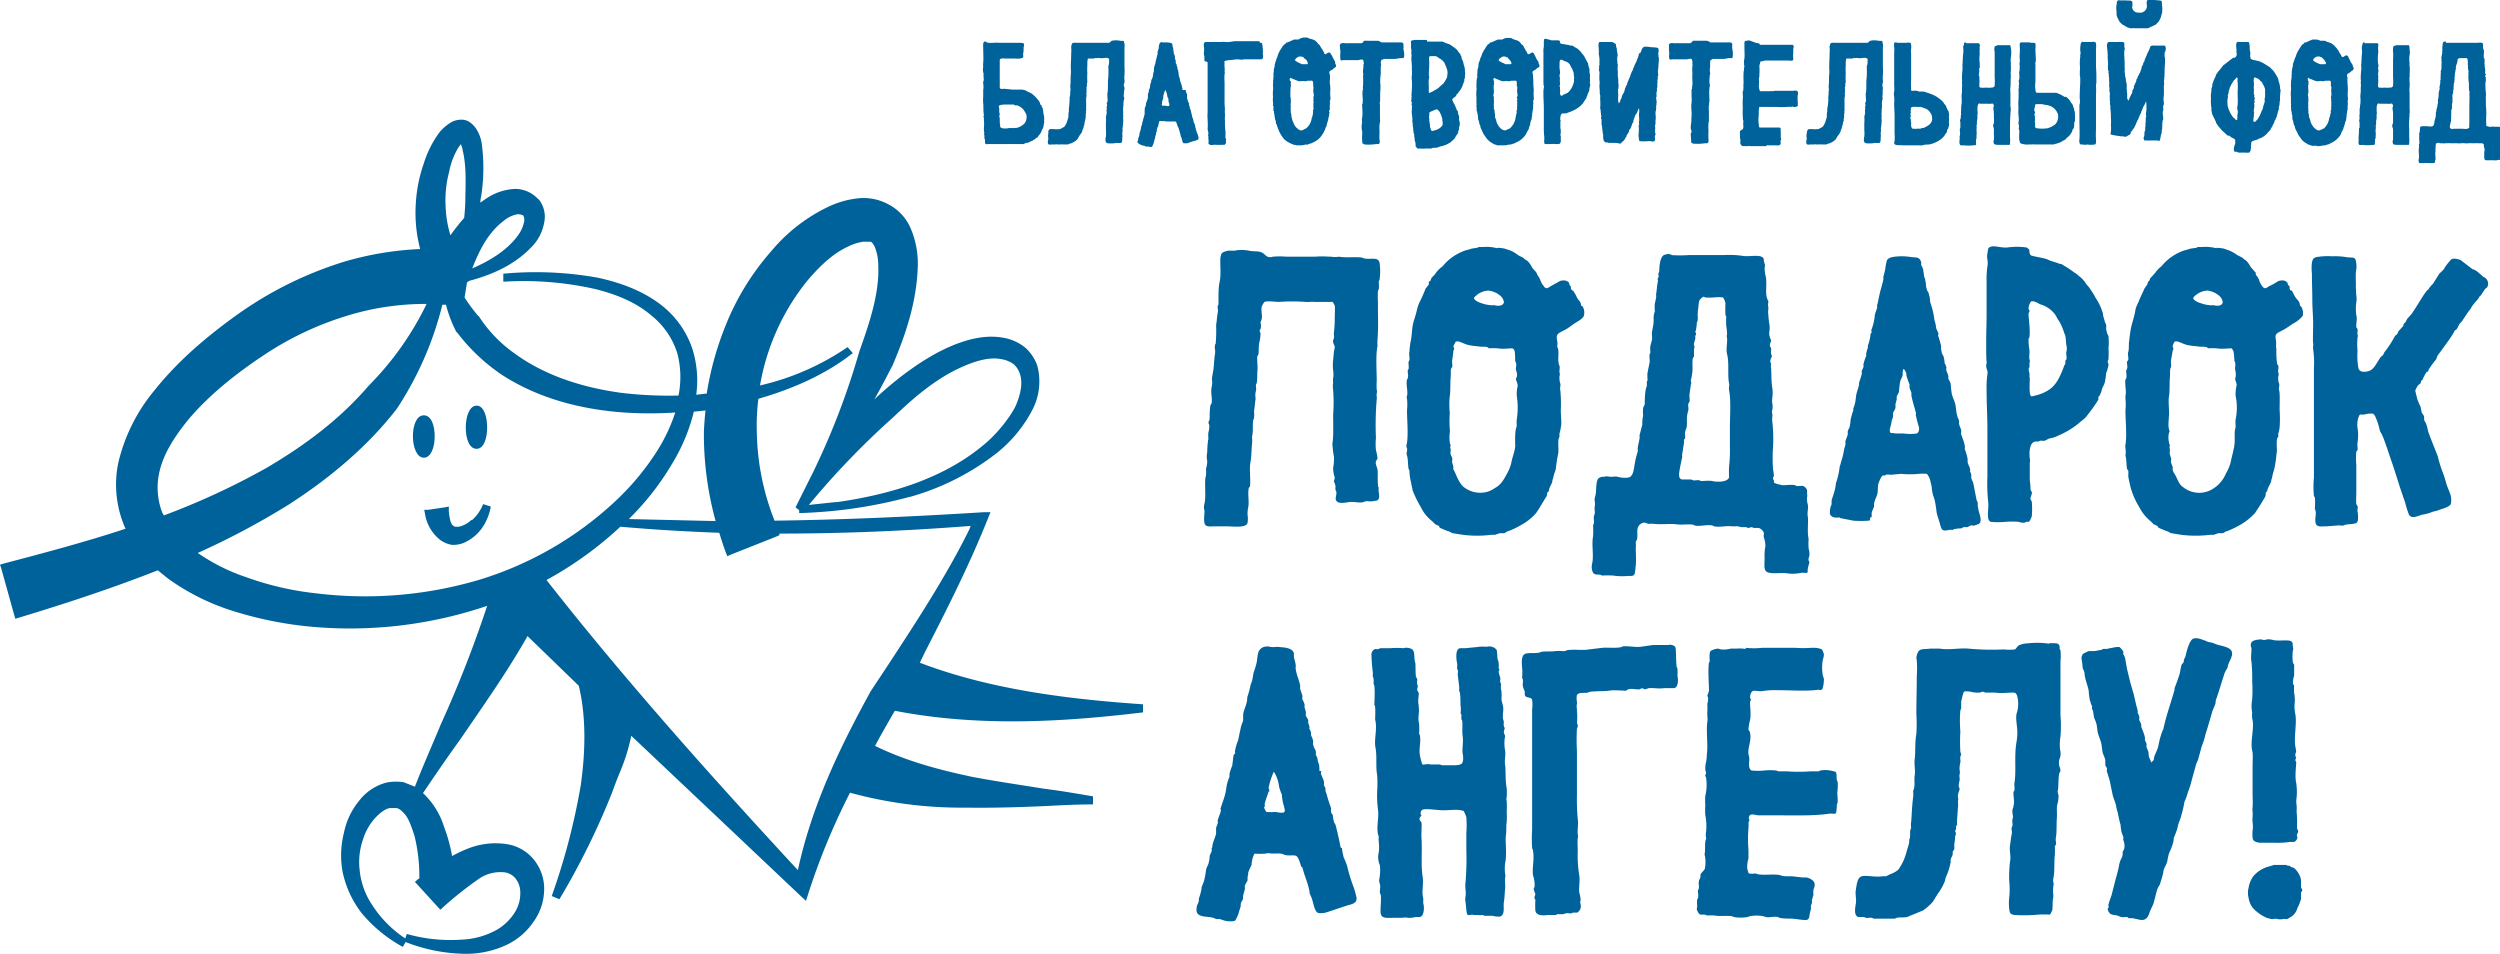 <svg xmlns="http://www.w3.org/2000/svg" viewBox="0 0 619.4 236.3"><defs><style>path{fill:#00629b;}</style></defs><path d="M305.6,62.1c.3.1.5-.1.9-.1a9.3,9.3,0,0,1,2.9.1c1.3.3,2.4,0,3.3.5s1,1.1,1.9,1.1.4,0,.7-.1a20.4,20.4,0,0,1,3.5,0h7a20.4,20.4,0,0,1,3.5,0h.5a6.7,6.7,0,0,0,2,0c1.6.3,3.9,0,5.6.2l.5.2c1.7.4,3.5-.5,3.9,1.1a14.8,14.8,0,0,1,0,4.2c0,.2-.2.3-.2.4s.1,1.5,0,1.9-.2.4-.2.5a28,28,0,0,0,0,2.9V78a60,60,0,0,1-.1,6.1,8.6,8.6,0,0,0,0,1.6c-.5,2.4-.2,6-.2,8.6a17.5,17.5,0,0,0,0,2.3c.1.4.1.3,0,.9s.1,1,0,1.4a75.3,75.3,0,0,0-.2,9.6,15,15,0,0,0,0,3,13,13,0,0,1,.4,2.1l-.4.7c-.2.7.3,1.4.4,2.1s0,2.5.1,3.7.2.4.2.5-.1,1,0,1.4.3,1.7-.4,2l-1.2.2c-.5.1-1.2-.1-1.7,0l-.5.2c-1,.3-2.4-.2-3.6,0s-2.4.4-3-.2,0-1.4-.1-2.2-.2-.3-.2-.5a3.3,3.3,0,0,1,0-1c-.1-.6-.4-1.1-.4-1.3s.2-.5.2-.9a7.5,7.5,0,0,1-.4-2.4,11.9,11.9,0,0,0,.2-2.8,13,13,0,0,1-.3-2.2,4.2,4.2,0,0,1,0-1.6c.2-1.6.1-4.2.1-6.6a41.3,41.3,0,0,0,0-6.1,5.4,5.4,0,0,1,0-1.8,4,4,0,0,1,0-1.1,6.1,6.1,0,0,0,0-1.9,11.3,11.3,0,0,1,0-2.6l.2-2.2a4.3,4.3,0,0,0,.2-1.1c-.1-.3-.3-.7-.4-1.1s.1-.7.2-1.1-.1-.9,0-1.3a33.6,33.6,0,0,0,.2-3.6c0-1.1.1-2.3,0-3.1l-.5-.9h-4.5c-.6-.1-1.7.1-2.3,0a46.8,46.8,0,0,0-6.5,0c-1,0-2.9-.3-3.6,0a4.2,4.2,0,0,0-.7,1.2c-.2.9.2,2.2,0,3s-.3.7-.3.9a3.5,3.5,0,0,1,.1,1.2c0,.3-.3.6-.3.9s.2.4.2.5a9.3,9.3,0,0,1-.3,2.4c-.2,1-.1,2-.2,2.9l-.3.5c-.1,1.1.2,2.6,0,4a20.9,20.9,0,0,1-.1,2.5.8.8,0,0,1-.2.4c-.1.5.1,1,0,1.5s-.1.3-.1.4a4.8,4.8,0,0,0,0,1.7c-.2,1-.2,2-.4,3a10.8,10.8,0,0,1,0,1.8l-.2.5c-.2,1.3,0,2.5-.2,3.6s-.1.3-.1.4.1,1.3,0,1.9-.1,3-.4,4.6.1,4.3-.1,5.9l-.3.4c-.3,1.4.1,3.2-.1,4.6a7.5,7.5,0,0,0-.2,2.1,6,6,0,0,1,0,1.9c-.3,1.4-3.5.9-5.6.9h-2.2c-1.5,0-2.7.3-2.9-.9s.1-2.3,0-3.1a2.5,2.5,0,0,1,0-1.5c0-.2.1-.3.1-.5.3-1.8-.1-4.5.2-6.3a.4.4,0,0,0,.1-.3,9.6,9.6,0,0,0,0-1.7,5.4,5.4,0,0,0,.3-1.9,4.9,4.9,0,0,1,0-2.1,24.8,24.8,0,0,1,.2-2.9c0-.2.1-.3.1-.4s-.1-1.1,0-1.7a5,5,0,0,0,.2-1.8c0-.1-.2-.4-.2-.6s.3-.6.3-1,0-2.3.2-3.3l.3-.5c.2-1.3-.3-2.6,0-4s0-1.6.1-2.4l.3-1.7c.2-1.2.2-2.8.4-3.9s-.1-1.5,0-2.2.2-.4.2-.6a35.3,35.3,0,0,0,.1-4.6c.2-1,.2-2,.4-3s-.1-1,0-1.6.2-.3.2-.5-.1-3.6.2-5.2.1-.3.1-.5c.4-1.8,0-4.5.2-6.1a2.5,2.5,0,0,0,.2-.7c.3-.5,1.3-.7,1.7-.8h1.3"/><path d="M371,61.4a9,9,0,0,1,1.8.2l1.5.5a8.7,8.7,0,0,1,1.8,1.1,13.3,13.3,0,0,0,1.2.6l.7.6c.5.1,1.2,1.1,1.5,1.7s.9,1,1.2,1.5l.2.5a7.5,7.5,0,0,1,.7,1.2,4.3,4.3,0,0,0,.9,1.6c.5.9,1.1.4,1.7,0l2-1.1a1.7,1.7,0,0,1,1-.3,1.7,1.7,0,0,1,1.5.5l.2.6c0,.2.3.3.3.4s-.1.5.2.8.3.1.4.3a10.4,10.4,0,0,1,1,1.8c.3.5.8.8.9,1.5s0,.2,0,.3l.4.2a3,3,0,0,1,.3,2.4c-.3.7-1.6,1.4-2.4,1.9l-1.4,1c-.7.5-1.7.9-2.3,1.3s-.7.9-.5,1.9a3.8,3.8,0,0,1,0,1.5l.2.4c.3,1.2-.1,2.3.2,3.9l.2.5c.1.4-.1,1.2,0,1.7a.9.9,0,0,1,0,.7,4.6,4.6,0,0,0,.2,2c.1.5-.2,1.1,0,1.7a35,35,0,0,1,.1,4.8c0,1.6.3,3.2,0,4.3a7,7,0,0,1-.3,1.4,2.1,2.1,0,0,0,0,.8l-.2.5c-.3,1.3.1,2.8-.2,4.1s-.4,2.7-.6,3.8a11.7,11.7,0,0,0-.6,2,1.9,1.9,0,0,0-.2.8c-.1.6-.7,1.3-.8,2s0,.2,0,.3l-.4.4c-.2.5,0,.7-.3,1.1s-1.6,2.7-2.5,4A13.1,13.1,0,0,1,377,130a20.3,20.3,0,0,1-3.3,1.6c-.3,0-.7.4-1,.5h-1.1l-1.2.4h-.9a28.1,28.1,0,0,1-7.1,0l-2.5-.4c-.4-.1-.8-.5-1.2-.5l-1.9-.8c-.2-.1-.2-.4-.3-.5l-.9-.4-.8-.8a9.7,9.7,0,0,1-2.8-3.5,26,26,0,0,1-2-4.1l-.6-2.9a13.6,13.6,0,0,1-.2-2l-.2-.4c-.2-.9-.1-2.4-.4-3.3s.2-1.2,0-1.8-.2-.6-.1-.9c.5-2.3.1-5.9.1-8.6a13,13,0,0,0,0-2.8.8.8,0,0,1,0-.7c.3-1.1-.3-2.7,0-4.1a.5.5,0,0,0,.2-.4c.2-.6-.1-1.3,0-1.9l.2-.3c.1-.7-.1-1.3,0-1.8l.2-.4c.1-.7-.2-1.4,0-2a18.6,18.6,0,0,1,.3-2.6c.3-1.3.3-2.7.5-3.9s.8-2.6,1.1-4.1a8.9,8.9,0,0,1,.7-1.9,33.7,33.7,0,0,0,1.4-3.2l.8-1v-.7l.4-.2.2-.6c.2-.4.9-.9,1.1-1.3a6.9,6.9,0,0,1,1.7-1.7,12.4,12.4,0,0,1,5-3.7c.6-.3,1.4-.4,2.2-.7l1.3-.2a.5.5,0,0,0,.4-.2h1.2a9.8,9.8,0,0,1,3.4.3M360.3,86.6c-.1,0-.2.2-.2.3s-.2,1.8-.3,2.3.1,1.2,0,1.7l-.3.5c-.1.7,0,1.5-.1,2.3s0,3.3-.2,4.4a19.7,19.7,0,0,0,0,4.2,28,28,0,0,0,0,4.1c.1.4,0,.4,0,.8a9.6,9.6,0,0,0,0,2.4c0,.4.2.5.2.8a1.1,1.1,0,0,0,0,.8c.1.4-.1.9,0,1.3s.3.6.4,1-.1.8,0,1.1l.3,1.1c0,.2-.1.5,0,.6s.4.8.5,1,1,2.6,2.1,3.4a6.6,6.6,0,0,0,5.1,1.3,6,6,0,0,0,2.6-1.1c1.5-.8,2.2-2.1,3-3.6a10.2,10.2,0,0,0,1.1-2.9c.2-1.1.6-2,.8-3.1s.1-.9.1-1.2-.1-2.7.2-3.9.2-.3.2-.5-.1-1.2,0-1.8a18.8,18.8,0,0,0,0-5.8,8.6,8.6,0,0,1,.2-2.4c.1-.7-.4-1.3-.4-1.8s.2-.3.2-.5a2.8,2.8,0,0,0-.2-1.7c-.1-.6.2-1.2,0-1.8s-.2-.2-.2-.4,0-1.6-.1-2.3-.5-.9-.7-.9-1.6.1-1.8.1a9.7,9.7,0,0,1-1.8-.1,14.4,14.4,0,0,0-2.1,0l-.4-.3c-.8-.2-1.6,0-2.3-.2a18.1,18.1,0,0,1-2.3-.3c-.9-.2-1.8-.7-2.5-.9h-.7l-.6,1.1C360.1,86,360.3,86.3,360.3,86.6Zm4.9-12.7c.1.5,1.1,1,1.8,1.2a8.7,8.7,0,0,0,2.2.5,3.3,3.3,0,0,0,1,0c.9.3,2.4.2,2.4-.8a2.6,2.6,0,0,0-1.1-1.7,5.5,5.5,0,0,0-2.7-1.1,5,5,0,0,0-2.8,1C365.8,73.2,365.2,73.6,365.2,73.9Z"/><path d="M414.1,63.2a30.8,30.8,0,0,0,4.3,0h8.7a22.5,22.5,0,0,1,4.7.2c1.8.3,4.7-.6,5.2.8v.4l.3,1.1c0,.3-.1.5-.1.9a10.6,10.6,0,0,0,.3,2c.3,1.5-.1,3.6.2,4.9s.5.7.4,1.6a1.1,1.1,0,0,0,0,.8c.1.5-.1,1.3,0,1.8a26.6,26.6,0,0,0,.3,2.8c.2,1-.2,1.9,0,2.7s.4.9.4,1.2-.3.7-.3,1.1.2.5.3.8-.1.9,0,1.3.2.4.2.6-.4.9-.4,1.3.2.4.2.5-.1.9,0,1.2,0,3.1.3,4.9-.2,2.8,0,3.8a4.6,4.6,0,0,1,0,1.7,1.4,1.4,0,0,0,0,.9c.1.5-.1,1.2,0,1.9a38.6,38.6,0,0,1,.2,6.2,37.3,37.3,0,0,0,0,5.8,7.8,7.8,0,0,1,.2,1.6.7.7,0,0,0,0,1v.5c.1.3,1.6.6,2,.7s2.1-.2,3.2,0l.4.2c.6.1,1.1-.1,1.6,0a1.7,1.7,0,0,1,1,1,2.7,2.7,0,0,1,0,.9,1.7,1.7,0,0,1,0,1,5.2,5.2,0,0,0,.2,1.7c.2,1-.2,1.9,0,3s-.2,3.7.2,5.5a19.2,19.2,0,0,0,0,2.4,5,5,0,0,1,.2,1.7c-.1.5-.3.8-.2,1.2s.2.4.2.5-.3,1-.4,1.6.1.9-.2,1-.9,0-1.3,0a10.7,10.7,0,0,1-3.3.2c-1.6-.3-3.3.1-4.8-.2s-1.1-1.8-1.1-3.7a11.9,11.9,0,0,1,.2-2.9,7.2,7.2,0,0,0-.4-2.2c-.1-.4.1-.9,0-1.1a2,2,0,0,0-1.3-1.2h-1.2l-.5-.2-.8.2c-.3,0-.3-.1-.6-.2h-1.2c-.6-.1-.8-.3-1.2-.2H429c-1.2-.2-2.9.3-4.3,0l-.4-.2c-1.4-.3-3.1.3-4.4,0l-.4-.2c-1.3-.2-2.7.1-4.2-.1s-3.7.1-5.4-.1a6.5,6.5,0,0,0-1.4,0c-.5-.1-.9-.4-1.3-.3a1.9,1.9,0,0,0-1.4,1.2c-.3.9,0,1.9-.2,2.9l-.3.6c-.1.4.1.8,0,1.3s.2,3.7-.1,5.2v.3c-.2.9,0,1.5-.9,1.7h-1a14.2,14.2,0,0,1-3.6-.1,26,26,0,0,0-2.8,0l-.4-.2c-1-.1-1.5.1-1.9-.7a3.4,3.4,0,0,1-.1-2.2c.4-2-.2-4.6.2-6.6a26.2,26.2,0,0,0,0-2.8l.2-.4c.1-.6-.1-1.3,0-1.8l.2-.6c.1-.6-.1-1.2,0-1.8a3.3,3.3,0,0,0,0-1.4c-.1-.8.2-1.1.3-2s0-3.3.8-3.7.8-.2,1.3-.3a2.4,2.4,0,0,1,1.2,0c.5.1,1.3-.1,2,0a6.2,6.2,0,0,0,2.8.2c1.3-.3,1.3-2.4,1.6-3.8a17.6,17.6,0,0,1,.7-2.7,4.1,4.1,0,0,1,0-1.1c.1-.6.3-1.3.4-2s0-.5,0-.8l.7-2.7a9.1,9.1,0,0,1,.1-1.7c0-.2.1-.3.1-.5s-.1-1.2,0-1.8.4-.8.4-1.1,0-2.1.2-3.3.3-.8.3-1.2a3.3,3.3,0,0,0,0-1c.1-.2.2-.3.2-.4s-.1-1.3,0-1.9l.5-2.5c.1-.7-.1-1.3,0-1.9s.2-.3.2-.5-.1-1.1,0-1.7l.4-1.5c.1-.6-.1-1.3,0-2l.3-1.6c.2-.9,0-2,.2-2.8s.2-.4.2-.6-.1-1.3,0-2l.3-1.3a3.4,3.4,0,0,0,0-1c.2-.9.2-1.9.4-2.9s-.1-.6,0-1l.2-.3c.1-.4-.1-.8,0-1s.2-.4.2-.6,0-3.7,1.4-4l.8-.2.9.2m6.5,14.2c0,.2-.1.3-.1.5s.1,1.1,0,1.7l-.2.4a9.9,9.9,0,0,1-.2,1.8c0,.3-.2.4-.2.5s.3.3.2.6-.1.3-.2.5a1.6,1.6,0,0,1,0,.7c-.1.5-.4,1.1-.3,1.5s.2.3.1.6a4.3,4.3,0,0,1-.1.5v1.7l-.3.5c-.2,1.1.1,2.8-.2,4a6.5,6.5,0,0,1-.2,1.1c0,.2-.1.3-.1.4s.2.4.1.7a4.3,4.3,0,0,0-.1.5l-.3,2.1c-.1.7.1,1.4,0,1.9l-.3.5c-.1.6.1,1.1,0,1.7a6.1,6.1,0,0,0-.3,1.3c-.1.8,0,1.8-.1,2.8l-.4,1.2c-.1.6.1,1.1,0,1.6l-.3.4a2.7,2.7,0,0,1,0,.9l-.4,2.5a2.2,2.2,0,0,0,0,.8c-.3,1.3-.5,2.3-.7,3.5s-.1,2,.7,2.1H419l.5.2c.4.1.9-.1,1.5,0s.2.2.4.2,2.1-.2,2.9,0,3.8.4,4.1-1a24.2,24.2,0,0,1,0-2.7,36.2,36.2,0,0,0,.2-4.9v-4.5c0-2.8.3-7-.2-9.4-.1-.6.1-1.4,0-1.7-.4-1.9,0-4.9-.4-6.8a4.3,4.3,0,0,1-.1-.5c-.3-1.1.1-2.9,0-3.9a1.7,1.7,0,0,1,0-1,12.3,12.3,0,0,0-.2-2,19.2,19.2,0,0,1,0-2.4.8.8,0,0,1-.2-.4,28,28,0,0,1,0-2.9,3.7,3.7,0,0,0-.6-1.4,8,8,0,0,0-2.2,0,16,16,0,0,1-2.2,0l-.4-.2a2.7,2.7,0,0,0-1.1,1C420.8,75.4,420.8,76.4,420.6,77.4Z"/><path d="M473.6,63.7c1.1.1,1.8,0,2.2.8s.1.7.2,1.1.5.9.5,1.3l.2,1.4c0,.4.3.7.3,1.1a8.8,8.8,0,0,1,.2,1.6l.2.7c.1.5.5.8.5,1.2a6.3,6.3,0,0,1,.3,1.9,20.2,20.2,0,0,1,.9,3.3l.2,1.3a7.8,7.8,0,0,1,.4,1.9,11.7,11.7,0,0,0,.5,1.1c.1.2,0,.6,0,.8a21.7,21.7,0,0,1,.7,2.4c.1.2,0,.4,0,.6s.1.7.2,1.2.5.8.5,1.2a5.9,5.9,0,0,1,.2,1.4,2.5,2.5,0,0,1,.4.9c.1.1,0,.4,0,.7s.4,1,.5,1.5,0,.4,0,.6.5.9.6,1.4a23,23,0,0,0,.3,2.6c.2.8.7,1.7.9,2.7l.2,1.5a5.8,5.8,0,0,0,.2,1c.1.6.4.9.5,1.5a1.6,1.6,0,0,0,0,.7c.1.5.4,1,.5,1.5s-.1.6,0,1,.8,2,.9,2.9-.1.6,0,.8.6,1.6.7,2.5v.7c.1.6.5,1.1.6,1.7s-.1.4,0,.6.3.6.3.9v.7c.1.5.4.9.5,1.3l.8,4.1c0,.2.3.5.3.8s0,.5,0,.7l.2,1.1c.2,1,1,2.7.1,3.4l-1.1.4c-.2.1-.7-.1-1,0l-.7.4h-.9c-.2,0-.4.2-.6.3a12.3,12.3,0,0,0-1.9.2l-.3.2a2.7,2.7,0,0,0-.9,0c-1.5.3-1.8.2-2.2-1.3s-.8-2.4-.9-3.2-.2-1.6-.4-2.6-.5-1.4-.6-2.1a8.9,8.9,0,0,1-.2-1.5l-.4-1.7a4.4,4.4,0,0,0-.8-1.5,13.3,13.3,0,0,0-2,0,21.5,21.5,0,0,1-4.4,0l-2.2.2c-.3.1-.9-.1-1.4,0s-.2.2-.3.2h-.6c-.4.2-.9,1.4-1.1,2s-.1,1.4-.2,2.2-.6,1.6-.8,2.4,0,.8-.1,1.2a9.4,9.4,0,0,0-.6,1.5,3.4,3.4,0,0,1,0,1l-.4.2c0,.2.1.4,0,.6s-3,.2-4.1.1l-3.1-.6c-.2,0-.3-.2-.4-.2a5.6,5.6,0,0,1-1.3,0,1.6,1.6,0,0,1-1-.8,4.8,4.8,0,0,1,.1-1.6c0-.3.3-.6.3-1s0-.6,0-.8.7-2,.9-3.1l.2-1.3a10.9,10.9,0,0,0,.5-1.7,15.7,15.7,0,0,0,.4-2.3,5.4,5.4,0,0,0,.3-1,19.8,19.8,0,0,0,.8-3.3l.3-1a2.6,2.6,0,0,0,0-.9c.2-.7.5-1.3.6-1.8V107c0-.5.4-.8.5-1.4a8.8,8.8,0,0,0,.2-1.6,21.7,21.7,0,0,1,.7-2.4c0-.2-.1-.4,0-.5s.4-1.1.5-1.7l.2-1.6c.2-.8.5-1.6.7-2.5v-.5a20.2,20.2,0,0,0,.7-2.3c0-.2-.1-.5,0-.7s.3-.6.4-.9-.1-.5,0-.7a12.9,12.9,0,0,1,.7-2.1c0-.3-.1-.5,0-.6a7.4,7.4,0,0,1,.4-1.4c0-.2-.1-.3,0-.5s.5-1.5.6-2.4,0-.3,0-.4l.3-.4c0-.3-.1-.6,0-.8s.5-1.4.6-2.1a7.7,7.7,0,0,0,.2-1.5l.6-1.8c0-.3-.1-.6,0-.7s.4-1.9.7-3.1.6-2,.8-3.1a1.6,1.6,0,0,0,0-.7,19.4,19.4,0,0,0,.5-2,13,13,0,0,1,.4-2.1c.4-.7,1.3-.8,1.9-.9a15.1,15.1,0,0,1,4.2.1m-2.8,30.8a19,19,0,0,0-.3,2.5c-.1.5-.5.9-.6,1.4a1.6,1.6,0,0,1,0,.7l-.3,1.1a2.7,2.7,0,0,1,0,.9c-.1.5-.5.8-.6,1.4a1.6,1.6,0,0,1,0,.7c0,.4-.2.6-.3,1l-.2,1.1a5.8,5.8,0,0,0-.3,1.4c0-.1.2.7.2.6s1.2.1,1.5.1h1.7a12.1,12.1,0,0,0,3.3,0c.5-.2.7-1,.5-1.7a26.8,26.8,0,0,1-.7-2.7c-.1-.2,0-.4,0-.6s-.8-2.8-1.1-4.2a1.6,1.6,0,0,1,0-.7c-.1-.6-.5-1.1-.5-1.7s0-.4,0-.6a15.5,15.5,0,0,1-.8-2.3c0-.2.1-.3,0-.4a3.9,3.9,0,0,0-.6-1.1c-.3.1-.3,1.1-.3,1.5S470.9,94,470.8,94.5Z"/><path d="M497.4,61.3a17.7,17.7,0,0,1,4.6,0c.2,0,.8.5.8.7s0,.9.3,1.2,2.8.6,4,1l.9.4,1.6.5.8.3h.3l1.8,1.1,1.7,1.2c.3.1.5.4.9.7a7,7,0,0,1,1.8,2l.7.8.6.9a12.8,12.8,0,0,1,1,1.7,12.7,12.7,0,0,1,1.7,3.5c.2.4.1.6.2,1l.4,1.4c0,.3.3.5.3.7a3.3,3.3,0,0,1,0,1l.2,1c.1.4.4.7.4,1a13.1,13.1,0,0,1,0,2.8,26.1,26.1,0,0,1,0,2.8c0,.1-.2.4-.2.6s.2.4.2.8a9.7,9.7,0,0,1-.6,2.1,16.6,16.6,0,0,1-.3,2.2,11.1,11.1,0,0,1-.7,1.6,5.6,5.6,0,0,1-.6,1.7c0,.1-.2.2-.3.3v.7a34.7,34.7,0,0,1-2.6,3.7,6.1,6.1,0,0,1-1.6,1.6,20.5,20.5,0,0,1-5.7,3.6,6.5,6.5,0,0,1-2.1.7c-.5.1-.9.5-1.4.6s-.7-.1-1,0l-.5.2h-.8c-1.3.3-1.5,2.4-1.3,4.2a1.7,1.7,0,0,1,0,1V119a19.4,19.4,0,0,1,.2,2.4l.3.5c.1.5-.2.9-.3,1.4s.2.7.3,1a21.6,21.6,0,0,1,0,3.6,6.1,6.1,0,0,1-.7,1.4,1.6,1.6,0,0,0-.7,0l-.4.2a3.2,3.2,0,0,1-1.4-.2,19.3,19.3,0,0,0-3.4,0,20.4,20.4,0,0,1-3.5,0c-1.3-.3-.5-3.2-.7-4.9a42.3,42.3,0,0,1-.2-6.3V106.4c0-3.6-.2-6.1-.2-9.7a23.6,23.6,0,0,1,.2-4c.2-.8-.3-1.3-.3-2s.2-.7.1-1.2-.1-2.8-.1-4.4c0-3.2.1-4.6.1-7.8V70a23.6,23.6,0,0,1,.2-4,4.8,4.8,0,0,0,0-1.7,3.8,3.8,0,0,1,0-1.5c.2-1,0-1.4.9-1.7s2.8.4,4.2.2m5.3,15.5c.1.4-.1.5-.2.9s.5,4,.2,5.9c0,.1-.1.2-.2.3a13.2,13.2,0,0,0,.2,2.7c.1.9-.1,1.7,0,2.4a.7.7,0,0,1,.1.5.9.9,0,0,1-.1.5,3.4,3.4,0,0,1,0,1l-.2.4a8.4,8.4,0,0,0,.2,1,3.4,3.4,0,0,1,0,1c.1.1.1.2.1.4s-.1,2.4,0,3.4.4,1,.5,1,1.3-.3,1.6-.4a9.7,9.7,0,0,0,2.9-1.4c1.8-1.3,2.7-3.6,3.5-5.7,0-.2.3-.4.3-.6s0-.5,0-.7l.3-.4c.1-.7-.2-1.4,0-2a2.8,2.8,0,0,0,0-1.3c-.2-1-.1-1.7-.3-2.5s-.3-.5-.3-.8a14.7,14.7,0,0,0-1.2-2.8c-.5-.6-.7-1.3-1.2-1.9a7,7,0,0,0-3.5-2.3c-.4-.2-1.7-1-2.3-.7a3.2,3.2,0,0,0-.6,1.7C502.5,76.5,502.7,76.6,502.7,76.8Z"/><path d="M549.2,61.4a11,11,0,0,1,1.8.2l1.4.5a9.3,9.3,0,0,1,1.9,1.1l1.2.6.7.6c.4.1,1.1,1.1,1.4,1.7l1.3,1.5v.5a4.2,4.2,0,0,1,.8,1.2,4,4,0,0,0,.8,1.6c.6.9,1.1.4,1.7,0a12,12,0,0,0,2-1.1,1.9,1.9,0,0,1,1-.3,1.6,1.6,0,0,1,1.5.5l.2.6.4.4c0,.3-.1.5.1.8s.4.1.5.3.6,1.3,1,1.8.8.8.9,1.5,0,.2,0,.3l.3.2a3,3,0,0,1,.4,2.4,7.8,7.8,0,0,1-2.4,1.9l-1.5,1c-.7.5-1.7.9-2.3,1.3s-.6.9-.4,1.9a7.5,7.5,0,0,1,0,1.5c0,.2.1.3.1.4s-.1,2.3.2,3.9l.3.5c.1.4-.2,1.2,0,1.7a.9.9,0,0,1,0,.7,3.5,3.5,0,0,0,.2,2c.1.5-.2,1.1,0,1.7s.1,3,.1,4.8a30.6,30.6,0,0,1,0,4.3,7,7,0,0,1-.3,1.4,2.1,2.1,0,0,0,0,.8l-.3.5c-.3,1.3.1,2.8-.2,4.1a25,25,0,0,1-.6,3.8,11.7,11.7,0,0,0-.5,2,1.9,1.9,0,0,0-.2.8c-.2.6-.7,1.3-.9,2s0,.2,0,.3l-.4.4c-.1.5,0,.7-.2,1.1s-1.6,2.7-2.5,4a14.8,14.8,0,0,1-3.6,2.9,25.3,25.3,0,0,1-3.3,1.6c-.4,0-.7.4-1.1.5h-1.1l-1.1.4h-.9a28.9,28.9,0,0,1-7.2,0l-2.5-.4c-.3-.1-.8-.5-1.1-.5l-1.9-.8c-.2-.1-.3-.4-.4-.5l-.9-.4-.8-.8a10.8,10.8,0,0,1-2.8-3.5,19.2,19.2,0,0,1-1.9-4.1c-.3-.9-.5-2-.7-2.9s0-1.4-.1-2l-.3-.4c-.2-.9-.1-2.4-.4-3.3a5.4,5.4,0,0,0,0-1.8c0-.4-.1-.6,0-.9.4-2.3,0-5.9,0-8.6a13,13,0,0,0,0-2.8v-.7c.3-1.1-.2-2.7,0-4.1a.5.5,0,0,0,.2-.4c.2-.6-.1-1.3,0-1.9l.2-.3c.2-.7-.1-1.3,0-1.8l.3-.4c.1-.7-.2-1.4,0-2s.1-1.9.2-2.6.3-2.7.6-3.9.8-2.6,1-4.1a9.7,9.7,0,0,1,.8-1.9c.3-.9.9-2,1.4-3.2l.7-1,.2-.7.3-.2.2-.6,1.2-1.3a6.4,6.4,0,0,1,1.6-1.7,12.4,12.4,0,0,1,5-3.7c.6-.3,1.4-.4,2.2-.7l1.4-.2c.2,0,.3-.1.3-.2h1.2a10.4,10.4,0,0,1,3.5.3M538.5,86.6c-.1,0-.2.2-.2.3s-.3,1.8-.4,2.3.1,1.2,0,1.7l-.2.5c-.1.7,0,1.5-.1,2.3s0,3.3-.2,4.4,0,2.8,0,4.2-.3,3,0,4.1,0,.4,0,.8a4.9,4.9,0,0,0,0,2.4c0,.4.2.5.2.8a1.1,1.1,0,0,0,0,.8c.1.4-.1.9,0,1.3a5.4,5.4,0,0,0,.3,1c.1.3-.1.8,0,1.1s.3.8.4,1.1-.1.5,0,.6a2.3,2.3,0,0,0,.4,1c.9,1.4,1,2.6,2.2,3.4A6.4,6.4,0,0,0,546,122a6.6,6.6,0,0,0,2.6-1.1,8,8,0,0,0,2.9-3.6,10.5,10.5,0,0,0,1.2-2.9c.2-1.1.5-2,.7-3.1a6,6,0,0,0,.2-1.2c.2-1.1-.1-2.7.2-3.9s.1-.3.1-.5-.1-1.2,0-1.8a14.2,14.2,0,0,0,0-5.8,8.6,8.6,0,0,1,.2-2.4c.2-.7-.3-1.3-.3-1.8s.1-.3.1-.5a4.3,4.3,0,0,0-.1-1.7c-.1-.6.1-1.2,0-1.8s-.2-.2-.2-.4a17.9,17.9,0,0,0-.2-2.3c0-.2-.4-.9-.6-.9s-1.6.1-1.8.1a9.2,9.2,0,0,1-1.8-.1,15.9,15.9,0,0,0-2.2,0,.4.4,0,0,0-.4-.3c-.7-.2-1.5,0-2.2-.2a19.7,19.7,0,0,1-2.4-.3c-.9-.2-1.8-.7-2.5-.9h-.7a5.4,5.4,0,0,0-.5,1.1C538.3,86,538.5,86.3,538.5,86.6Zm4.9-12.7c.1.5,1.1,1,1.8,1.2a9.1,9.1,0,0,0,2.1.5,4,4,0,0,0,1.1,0c.9.3,2.3.2,2.3-.8a2.6,2.6,0,0,0-1.1-1.7A5.6,5.6,0,0,0,547,72a4.7,4.7,0,0,0-2.8,1C543.9,73.2,543.4,73.6,543.4,73.9Z"/><path d="M577.8,63.5a17.3,17.3,0,0,1,3.5.2c1,.2,2-.1,2.3.6a6,6,0,0,1,.1,3,26,26,0,0,0,0,2.8,26.3,26.3,0,0,0,.1,3.1,4.8,4.8,0,0,1,0,1.7,11.4,11.4,0,0,0,0,3.2c.3.9-.1,2.1,0,3l.3.4c.1.3-.1.9,0,1.4a.8.8,0,0,1,0,.7,18,18,0,0,0,0,3.3,18.1,18.1,0,0,0,.2,4.2c.2,1.1,1.4,1.2,2.7.8l.4-.2c1.1-.7,1.7-2.3,2.5-3.3l.5-.4.4-.8.4-.5a25.6,25.6,0,0,0,2.2-3.5l.4-.3c.3-.3.3-.6.5-.9l1.1-1.2c.1-.1.1-.4.1-.5l.5-.5.4-.8,1-1.1c1.1-1.5,2.2-3.5,3.3-5.1s.8-.7,1-1.2a6.9,6.9,0,0,1,1.1-1.3l1.5-2.4c.4-.5,1.1-.9,1.4-1.6a13.9,13.9,0,0,1,1.7-2.1,2.6,2.6,0,0,1,1.5,0l.7.2,3,2.3a2.5,2.5,0,0,1,.9.4c.5.3,1.4,1.2,1.8,1.5a1.8,1.8,0,0,1,.9,2.6l-.5.4-1,1.5c-.1.2-.5.4-.5.6s-1.3,1.5-1.8,2.3a5.6,5.6,0,0,1-.5.8l-.4.5-1.6,2.4-.4.4c-.4.5-.5,1-.8,1.4s-.4.2-.5.4a19.4,19.4,0,0,1-1.5,2.4l-1.8,2.5L604,88a10.4,10.4,0,0,0-.4,1,26.8,26.8,0,0,0-1.7,2.3c-.2.2-.2.5-.3.7l-.4.2a10.9,10.9,0,0,0-1,1.9.4.4,0,0,1-.3.2c-.1.2-.1.5-.2.7a3.2,3.2,0,0,0-.7.6,6.6,6.6,0,0,0-.6,1.2c0,.1.2.7.2.9a3.1,3.1,0,0,1,.2.8,10.2,10.2,0,0,0,.9,2.2l.3,1.5c.2.4.5.6.6,1.1v.5c0,.5.3.7.5,1.2a13.3,13.3,0,0,1,.5,1.9c.7,2,1.6,4.1,2.4,6.2a29.1,29.1,0,0,0,1.2,3.9c.4,1,.6,1.8.9,2.8s.8,2,1.1,3a4.9,4.9,0,0,1,0,2.1c-.4.8-2.4,1.2-3.3,1.6l-1.2.3a10.3,10.3,0,0,1-2.5.7c-.9.2-2.8,1.3-3.4-.1a24.6,24.6,0,0,1-.9-2.9l-1.1-3.2c-.7-2.1-1.3-4.2-2.1-6.5s-1.3-3.9-2-5.8-.8-1.6-1.1-2.4a15.2,15.2,0,0,0-1.2-3.6l-.4-.5a5.7,5.7,0,0,0-2.2.2c-.6.1-1.1-.2-1.3.3a5.6,5.6,0,0,0-.4,3,11.5,11.5,0,0,1,0,3.7c-.1.6.1,1.4,0,1.8l-.3.4a18.2,18.2,0,0,0,0,3.3v6.5c0,1.1-.1,2.3,0,3.2l.3.5c.2.3-.1.9,0,1.3s.3,2.2-.1,2.7-1.8.4-2.9.6l-.5.2c-.4.1-1-.1-1.5,0l-2.6.2c-1.4,0-2.6.3-2.8-.9s.2-2,0-2.9-.2-.2-.2-.3.2-2.1,0-3.1l-.2-.3a23.6,23.6,0,0,1,0-4.6V91.2a22.9,22.9,0,0,0-.2-4.7c-.1-.5.1-.9,0-1.5s0-3.1,0-5-.2-3.5-.2-5.8-.1-3.7-.1-6.4a12.2,12.2,0,0,1,0-2.7c.2-1.2.7-1.4,1.8-1.5a15.7,15.7,0,0,1,3.2-.1"/><path d="M315,160.3c.6.1,1.3-.1,1.9,0s3.3,0,3.7,1.6a3.3,3.3,0,0,0,0,1c.1.5.3,1,.4,1.7s0,.6,0,.9.2,1.2.4,1.9a20.2,20.2,0,0,1,.7,2.3c.1.2,0,.6,0,.9l.6,1.8c0,.3-.1.7,0,.9s.4.7.5,1.2,0,.4,0,.7l.3,1a3.3,3.3,0,0,1,0,1c.1.4.5.8.6,1.2s0,.5,0,.7a3.2,3.2,0,0,1,.3.9c.1.1,0,.3,0,.6a1.9,1.9,0,0,1,.4.9c.1.2,0,.3,0,.5s.4.9.5,1.4,0,.5,0,.8.1.4.2.8.5.8.5,1.2a2.1,2.1,0,0,1,0,.8l.4.8a4.7,4.7,0,0,0,.4,1.6,10.4,10.4,0,0,1,.1,1.6h.4c.1.2-.1.5,0,.8s.6,1.3.7,1.8a2.7,2.7,0,0,1,0,.9l.4.8v.7l.3.8a25.8,25.8,0,0,0,.8,2.6l.3.9a2.7,2.7,0,0,0,0,.9c0,.3.3.5.4.7a10.1,10.1,0,0,0,.3,1.7c0,.2.3.5.4.8s.8,3.2,1.1,4.8.4.6.5.9a6.8,6.8,0,0,0,.2,1.4l.2.9a15.7,15.7,0,0,1,.9,2.3,39.7,39.7,0,0,0,1.5,4.9,16.8,16.8,0,0,1,.7,2.4,1.7,1.7,0,0,1,0,1.2c-.4.8-1.5.9-2.4,1.2l-4.8,1.6a5,5,0,0,1-2.2.2c-.8-.3-1.1-1.9-1.4-3a10.8,10.8,0,0,0-.7-1.8,9,9,0,0,0-.3-1.6c-.3-1.3-.9-2.6-1.3-4.1s-.3-.6-.5-1-.6-2.5-1.4-2.7-1.7.1-2.7-.2l-.5-.2c-1-.3-2.3,0-3.3-.2h-.2c-.2-.1-.6.1-.8.1a24,24,0,0,1-2.7,0,6.7,6.7,0,0,0-.7,2.7c-.2.6-.6,1.2-.8,1.9s.1.4,0,.5-.2.6-.2.9,0,.4,0,.6-.6.9-.7,1.5a2.2,2.2,0,0,1,0,.8c-.1.5-.3,1-.4,1.5a1.1,1.1,0,0,0,0,.6c-.1.6-.5.9-.6,1.5v.5c-.1.5-.4,1.2-.5,1.7a7.3,7.3,0,0,1-.5,1.2l-.3.6c-.4.4-1.9.3-2.7.1l-1.2-.4h-.9l-.7-.3c-1.9-.5-4.6.1-4.1-2.6,0-.5.4-1,.5-1.5s0-.4,0-.6a14.2,14.2,0,0,0,.5-1.6,5,5,0,0,0,.2-1.2c.2-.7.6-1.4.7-2a18.5,18.5,0,0,0,.4-2.3c.1-.7.6-1.3.7-2a5.9,5.9,0,0,0,.2-1.4c0-.4.4-.8.5-1.4s-.1-.4,0-.6a1.5,1.5,0,0,0,.2-.8c.2-1,.7-1.9.9-2.9v-1.4l.4-1.1c.1-.3,0-.4,0-.7s.5-1.4.7-2.1,0-.5,0-.8,1-2.7,1.3-4.3l.2-1.3a10.1,10.1,0,0,1,.7-2.3,1.6,1.6,0,0,0,0-.7,12.9,12.9,0,0,1,.7-2.1l.3-2.4c0-.3.3-.5.4-.6s-.1-.5,0-.7a10.9,10.9,0,0,1,.7-2.4c.3-1,.3-1.6.6-2.7a8.8,8.8,0,0,1,.7-2.3V177c.2-1.3.9-2.4,1-3.7s0-.3,0-.5a20.2,20.2,0,0,0,.8-2.9c.1-.5.4-1,.5-1.6l.3-1.7a17.3,17.3,0,0,0,.8-2.7,16.2,16.2,0,0,1,.3-2,2.1,2.1,0,0,1,1.9-1.7,2.4,2.4,0,0,1,1.2.1m-.5,35.8c-.2.8-.7,2-.9,2.8s.1.6,0,.8-.2.2-.2.4a3.9,3.9,0,0,0,.6,1.1h.9c.4.1.9-.1,1.5,0s2,.4,2.1-.2-.4-1.8-.5-2.5a10,10,0,0,1-.2-1.6,15.9,15.9,0,0,1-.7-2,8.4,8.4,0,0,0-1.3-3.7,18.8,18.8,0,0,0-1.3,4A2.2,2.2,0,0,1,314.5,196.1Z"/><path d="M370.8,160.9a16.4,16.4,0,0,1,.2,2.2,9.7,9.7,0,0,1,.3,1.1,5.6,5.6,0,0,1,0,1.3l.2.4c0,.2-.2.4-.2.5a11.3,11.3,0,0,0,.4,1.5c.1.4-.1.8,0,1.1s.2.3.2.5-.1.9,0,1.3a4.3,4.3,0,0,1,.1.5,14.7,14.7,0,0,1,0,2.1l.4,1.6c.2,1-.2,2.1,0,3.1s.2.3.2.5-.1.9,0,1.3.2.3.2.5-.2.6-.2,1,.3.7.3,1-.1.3-.1.6a9.6,9.6,0,0,0,.1,2.9c.2,1.1-.2,2.6,0,3.6s0,3.8.4,5.8a16.2,16.2,0,0,1,0,2.2,1.7,1.7,0,0,0,0,1,24.2,24.2,0,0,1,0,2.7,20.9,20.9,0,0,1,0,2.5c-.2,1.1,0,2.2-.2,3.3s.3,4.9-.2,6.9a11.3,11.3,0,0,0,0,2.6,1.7,1.7,0,0,1,0,1c-.1.8.1,1.8,0,2.7s-.1,2.2-.3,3.3.4,3.2-1,3.6a5.8,5.8,0,0,1-1.8-.2h-2l-.5-.2a8.5,8.5,0,0,1-1.6,0h-.5c-.5-.2-1.1.1-1.5,0s-.4-1.8-.6-3.2a3.3,3.3,0,0,1,0-1.4c.2-1.1-.2-2.3,0-3.5a71.8,71.8,0,0,0,.2-8.2v-4a25.4,25.4,0,0,0,0-3.9,5.9,5.9,0,0,0-.7-1.6l-.9-.2c-1.5-.2-3.7.2-5.1,0l-2.4-.2c-1,0-2.1-.2-2.2.8s.2.4.2.6-.4.5-.5.9.4.7.5,1.1-.1,2.9,0,3.9c.2,3.3-.2,6.5.3,9.6.2,1.6-.2,3.2,0,4.5s.1.3.1.5a5.7,5.7,0,0,1,0,1.3,4.6,4.6,0,0,1,0,2.6,1.2,1.2,0,0,1-.8.9h-1.1a5.5,5.5,0,0,1-1.8.2,3.8,3.8,0,0,0-1.5,0h-2.2c-1.3,0-2.6.2-3-.7s.1-3.3-.1-5l-.2-.4c-.1-.7.2-1.6,0-2.2s-.2-.8-.2-1.1a11.7,11.7,0,0,0,.2-3.4c0-.4-.3-.7-.3-1.1a4.5,4.5,0,0,1,0-2.3,12.2,12.2,0,0,0,0-2.7,5.6,5.6,0,0,1,0-1.3c-.1-.3-.2-.4-.2-.6-.4-1.9.3-4,0-6.1a28.2,28.2,0,0,1-.2-4.4,28,28,0,0,0,0-4.1c-.4-2.2,0-4.7-.4-6.7s.4-4.4,0-6.6c0-.1-.1-.3-.1-.4s.1-2.1,0-3.1-.2-.2-.2-.4.2-3.6,0-4.9l-.2-.6a4.8,4.8,0,0,0,0-1.2c0-.2-.1-.3-.2-.5a5.6,5.6,0,0,0,0-1.3,38.9,38.9,0,0,1-.3-3.9,1.5,1.5,0,0,1,.9-1.6c.3,0,.6.1.8,0l.5-.2h2.5a17,17,0,0,1,3.2,0,2.5,2.5,0,0,1,1.5,0c1.6.3,1,1.8,1.4,3.5,0,.1.1.2.1.4s0,2.1.1,3.1l.3.6c.1.3-.1.8,0,1.2a.8.8,0,0,0,.2.5,6.4,6.4,0,0,1-.2.9c0,.3.3.6.4.9s-.3,1.9,0,3.1v.3c.2,1.4-.2,2.6,0,3.7s.1.3.1.5a20.9,20.9,0,0,1,0,2.5.8.8,0,0,1,.2.5c.3,1.5-.3,3.2,0,4.8a14.6,14.6,0,0,0,.6,2.3c.4.1,1.3-.2,2,0h2.3l.6.2h2c1.4,0,2.8.1,3.1-.8a4.4,4.4,0,0,0,0-2c-.2-1.3.2-2.8,0-4.3s0-2.5-.1-3.6-.2-.3-.2-.5a5.6,5.6,0,0,1,0-1.3c-.1-.2-.2-.2-.2-.4s.1-1,0-1.6,0-2.4-.2-3.5l-.2-.5a4.8,4.8,0,0,0,0-1.2l-.3-2.5c-.1-.4.1-.9,0-1.3s-.2-.3-.2-.5.1-.8,0-1.3-.6-3.4.7-3.7H363l3.1-.3c1.1-.2,2.1,0,2.5-.1a2.3,2.3,0,0,1,2.2.8"/><path d="M413.6,159.7c.7.1,1.3.2,1.5.7s.1,3,.3,4.8l.2.4a9.6,9.6,0,0,1,0,1.7c.2,1,.3,2.9-.8,3.2h-2.6c-1.1.2-2.5-.1-3.7,0l-.9.3-.8-.3-.6.3c-.7.1-2-.3-2.8,0s-.1.2-.4.3-3.1-.2-4.2,0-3.2.1-4.9.3l-.5.2c-1,.2-2.1-.2-2.7.6a4.8,4.8,0,0,0,0,1.7c.1.5-.2.9,0,1.7v.5a15,15,0,0,1,0,3c.1.3.3.6.2.9s-.1.3-.2.5a50.4,50.4,0,0,0,0,5.5V197a53.4,53.4,0,0,0,.2,5.9c.2,1.1-.1,2.7,0,3.8a1.7,1.7,0,0,1,0,1c-.1.9,0,2.1,0,3.2a30.3,30.3,0,0,0,.4,6.1c.2,1.4-.2,2.9,0,4.2a7.6,7.6,0,0,1,.3,1.6c.1.3-.1.5-.1.7s.3,1,.1,1.5a1.9,1.9,0,0,1-.8,1.1h-1c-.2,0-.3.2-.6.2s-1-.1-1.3,0l-.6.2h-1.5c-.1,0-.2.2-.4.2h-1.9c-1.5.2-2.9.1-3.1-1.1a20.8,20.8,0,0,1,0-2.5.8.8,0,0,0-.2-.5c-.1-.5.2-.8.2-1s-.4-1-.4-1.4.2-.3.2-.4a7.3,7.3,0,0,0-.4-3c-.2-2,.4-4,0-6.1,0-.3-.1-.2-.2-.6a35.3,35.3,0,0,1,0-4.6V175.7a8.8,8.8,0,0,0,0-2.3c-.2-.8-1.7-.4-1.8-1.2s0-.5,0-.7-.4-1-.5-1.5.1-1.1,0-1.6a.5.5,0,0,0-.2-.4,12.2,12.2,0,0,0,0-2.7c-.1-1.5-.2-3.2,1.1-3.4s2.1,0,3.1-.2l.6-.2c1.2-.2,2.4,0,3.6-.2h.5c.5-.1,1.2.1,1.8,0l.4-.2c1.8-.3,3.8.1,5.5-.2l3.3-.4c1.4-.1,3,.1,4.3-.1s.3-.2.4-.2c1.6-.3,3.4.3,5.1,0l2.8-.4h4"/><path d="M432.5,160.5a18.7,18.7,0,0,0,4.1,0h8.2a26.7,26.7,0,0,0,4,0h.8a4.4,4.4,0,0,1,1.8.4,3.9,3.9,0,0,1,.5,1.3,8.9,8.9,0,0,1-.3,1.4,10.8,10.8,0,0,0,0,3.6c0,.2.3.9.3,1.1s-.1,2.4-.6,2.6-.6-.1-.9,0c-2.8.4-6.9.1-10,.1a19.4,19.4,0,0,0-3.6.2c-.8.2-2-.2-2.5,0s-.7,1.1-.7,1.5.2.4.2.6-.1.3-.2.6.3,3.1,0,4.5a11.9,11.9,0,0,0-.4,2.4c.1.2.4.5.4.8.4,1.9-.6,3.5-.4,5.3a3.6,3.6,0,0,1,.2,1.5c-.1.8-.2,2.2.6,2.5a16,16,0,0,0,3.1,0,15,15,0,0,1,3,0l.5.2h2a41.4,41.4,0,0,0,6.1,0h1.8c.3,0,.4-.2.5-.2a7.2,7.2,0,0,1,3.3.2c1,.1.6.9.8,2.2l.2.4a12.2,12.2,0,0,1-.1,2.7,20.9,20.9,0,0,1,.1,2.4,1.7,1.7,0,0,1-.2.5,10.6,10.6,0,0,1-.2,2.1c-.2.4-1.1.1-1.7.2-4,.6-9.4.4-14,.4h-3.7c-.7-.1-1.8-.5-2.1.2s.1.7,0,1.1a.5.5,0,0,1-.2.4,7.5,7.5,0,0,1,0,1.5,31.2,31.2,0,0,0,0,5.3v2.2a7.2,7.2,0,0,0-.3,2.6c.1.2.3,1.1.4,1.1a4.3,4.3,0,0,0,1.6,0l.6.2c1.7.3,3.7-.1,5.5.2l.5.2c1,.2,2.2,0,3.3.2l1.8.2h1c.9.2,2,.8,2,1.7s-.3,1-.3,1.5a4.1,4.1,0,0,0,0,1.1l-.4,1.4c0,.3.1.5,0,.7s-.1.3-.2.5a2.1,2.1,0,0,0,0,.8l-.3,1.2c-.1.6-.1,1.4-.7,1.6s-3-.3-3.8-.3-2.1,0-3-.2l-.4-.2c-1.1-.2-2.1.2-3,0l-.6-.2a9.7,9.7,0,0,0-3.4,0l-.5.2a9.7,9.7,0,0,1-3.4,0l-.5-.2c-1.3-.2-3.1.1-4.5-.2h-1.8l-.4-.2h-1.1c-.4-.1-.9-1-.9-1.4s.1-.3.1-.5-.1-1.2,0-1.9a.5.5,0,0,0,.2-.4c.2-.6-.1-1.3,0-1.8l.2-.5c.1-.6-.1-1.1,0-1.7s.4-.8.4-1.1v-.5c.1-.6.9-1,1.1-1.6a8.6,8.6,0,0,0,0-3.2.9.9,0,0,1,0-.7c.1-1,0-1.9.1-2.7s.3-.6.2-1a3.8,3.8,0,0,1,0-1.5,14.1,14.1,0,0,0-.2-4.2,17.6,17.6,0,0,1,0-2.3,19.2,19.2,0,0,1,0-2.4,11.5,11.5,0,0,0,.2-4.5c0-.2-.2-.3-.2-.6s.2-.3.2-.5-.1-.5-.2-1a6.2,6.2,0,0,1,.2-1.8,13.6,13.6,0,0,0,.2-2c.3-2.3-.2-5.6.1-7.9a3.8,3.8,0,0,0,0-1.5v-1a13.4,13.4,0,0,0,0-2,4.1,4.1,0,0,0,.2-1.5c0-.2-.2-.4-.2-.5s.3-.7.4-1.2-.3-4.8,0-7c.1-.2.2-.2.2-.4s-.2-2,.2-2.5a4.2,4.2,0,0,1,1.9-.6l.7.2a6.7,6.7,0,0,0,2.4-.2h1.5a7.9,7.9,0,0,1,2.2.1"/><path d="M507.8,159.3c1,.2,2.1-.2,2.4.6s0,.5,0,.6.3.5.3.7a11.2,11.2,0,0,1,0,2.6v13.3a32.4,32.4,0,0,1,0,5.4,11.5,11.5,0,0,0-.1,3.2c0,.2.1.3.1.5a3.5,3.5,0,0,1-.3,2,4.3,4.3,0,0,0,0,1.6,3,3,0,0,1,.3,1.2l-.3.6c-.3,1.3-.1,3.3-.4,4.5a2.4,2.4,0,0,0,.2.8,7.2,7.2,0,0,1-.3,2.5c-.2,1,0,2.1-.1,3.4s0,3.4-.2,4.5.1,1.4,0,1.9l-.3.5a16.2,16.2,0,0,1,0,2.2c-.2,1.4,0,4-.3,5.4s.1,1.3,0,1.9a8.3,8.3,0,0,0-.1,2.3,2.6,2.6,0,0,1,0,.9c-.2.9-.1,2.1-.2,3a4.4,4.4,0,0,1-.6,1.2,26.1,26.1,0,0,0-2.8,0,38.1,38.1,0,0,1-5.9.1c-1.1-.1-1.3-.5-1.4-1.6a12,12,0,0,1,0-2.7,19.6,19.6,0,0,0,0-4.2,33.2,33.2,0,0,1,.2-4.7c.3-1.3-.2-2.7,0-4s.2-1.8.4-2.7-.1-1.2,0-1.7l.2-.5c.1-.5-.1-1,0-1.6a1.7,1.7,0,0,0,.1-1,5.3,5.3,0,0,1-.1-1.4,3.5,3.5,0,0,0,.3-1.1c.3-1.1-.2-2.5,0-3.4a.5.5,0,0,0,.2-.4c.1-.5-.1-1.2,0-1.7.5-3-.1-6.7.5-10.1s-.3-4.9,0-7a7.6,7.6,0,0,0,.4-3.2c-.1-.7-.2-1.7-.7-2s-3.3.2-4.9-.1h-2.5l-.5-.2c-.4-.1-.6.2-1,.2a7.1,7.1,0,0,1-2.1-.2c-.4-.1-1.5-.2-1.7,0s-.6,1.9-.7,2.5v1.6l-.2.5a30,30,0,0,0,0,5.2,43.2,43.2,0,0,0,0,5.1l.2.6-.2.6c-.1.4.1,1,0,1.4a6.2,6.2,0,0,0-.2,1.8,2.4,2.4,0,0,1,0,1.2c-.1.5.1,1,0,1.5a4.4,4.4,0,0,0-.2,1.5,1.7,1.7,0,0,1,.2.5c0,.6-.5,1.2-.4,2.1a1.7,1.7,0,0,1,0,1,8.5,8.5,0,0,1,0,1.6l-.2,2.8a6.6,6.6,0,0,0,0,1.4l-.3.5a1.6,1.6,0,0,1,0,.7c0,.1-.2.3-.2.4s.2.4.2.6a1.9,1.9,0,0,1-.2.7,12.3,12.3,0,0,1-.2,1.9v1.3c-.1.2-.4.5-.4.7s0,.4,0,.6-.4.8-.5,1.3.1.4,0,.6a12.4,12.4,0,0,1-.4,1.6,10.7,10.7,0,0,1-.7,1.9c-.2.5-.3,1.2-.5,1.6a14.6,14.6,0,0,1-1.7,2.9l-1.1,1.8a13.1,13.1,0,0,1-2.5,2.2l-2.7,1.1-1.2.5c-1,.2-1.7,0-2.6.2l-.4.2h-5.3l-.4-.2c-.5-.1-1,.1-1.5,0l-.5-.2h-1.4c-1.1-.4-.8-2.1-.6-3.3s-.2-2.3,0-3.4.3-3.1,1.5-3.4,3.3.3,5.1,0h.9l1-.5a6.4,6.4,0,0,0,2-1.1,13,13,0,0,0,2.1-4.6c.2-.7.5-1.5.6-2.1a1.6,1.6,0,0,0,0-.7l.2-.5c.1-.5,0-1.2.1-1.9s.2-.2.2-.3-.1-1.2,0-1.7.2-4.2.5-6.2a8.6,8.6,0,0,0,0-1.6,1.7,1.7,0,0,0,.2-.5c.3-1.1,0-2.2.2-3.4s-.2-2.6,0-4,0-4.1.4-6.2a38.4,38.4,0,0,0,0-4.8c0-3.6.1-5.8.1-9.4a26.6,26.6,0,0,0,0-4,4.3,4.3,0,0,0-.1-.5,3.8,3.8,0,0,1,.5-1.7c.6-.8,1.8-.5,2.9-.7h2.4c2.2.4,5-.2,7.1,0a61.7,61.7,0,0,0,8.7.2,13,13,0,0,0,2.8,0c.4-.2.6-.9,1.2-1.1a5.4,5.4,0,0,1,2-.4,19.8,19.8,0,0,1,5.4.1"/><path d="M546.5,158.8a4.2,4.2,0,0,0,1.5.4l1.3.5c1.4.4,3.6.7,3.7,2s-.1.5-.1.9-.7,1.5-.9,2.3,0,.2,0,.3-.6,1-.8,1.5-.3,1-.5,1.5l-.9,2.9-.7,2.1c-.2.3-.1.7-.2,1.1s-.7,1.6-.9,2.4l-1.2,4.1a10.9,10.9,0,0,0-.5,1.7,22.5,22.5,0,0,1-.8,2.4l-.9,3.3c-.1.3-.4.8-.5,1.2s-.7,2.5-1.1,4a18,18,0,0,1-.9,2.8,15.2,15.2,0,0,1-.9,2.5,22.2,22.2,0,0,1-.7,3.1c-.2,1.1-.8,2-1,3.3a17,17,0,0,1-.9,2.4,6.9,6.9,0,0,1-.2,1.3,15.7,15.7,0,0,1-1,2.6,14.9,14.9,0,0,0-.4,1.8c-.1.9-.9,1.8-1,2.7s-.6,2.3-.9,3.3a6,6,0,0,0-.6,1.1c-.4,1.3-.6,2.4-1,3.7l-.8,1.7c-.4,1.2-.8,2.7-2.9,2.1l-1.4-.3h-.9c-.2,0-.3-.3-.6-.3s-.9.1-1.4,0l-1-.4a6.6,6.6,0,0,1-1.5-.3,1.8,1.8,0,0,1-.8-1.4l.2-.2c.1-.3-.1-.6,0-.8a17.2,17.2,0,0,1,.7-2.1l.7-2.7c.4-1.7.9-3.1,1.2-4.8s.8-1.9.9-2.7v-.5c0-.4.3-.7.4-1a3.8,3.8,0,0,0-.2-2.1c-.1-.2,0-.5,0-.7s-.5-1.2-.5-1.6a8.9,8.9,0,0,1-.2-1.5,28.2,28.2,0,0,1-.7-3.1,7.5,7.5,0,0,1-.4-1.6c-.2-1-.7-1.9-.9-2.9l-.7-3.4-.7-2.3c-.1-.2.1-.5,0-.8l-.4-.7c0-.2.1-.3,0-.4v-1c-.2-.7-.6-1.4-.7-2l-.2-1.5a3.7,3.7,0,0,0-.2-.9c-.2-.7-.5-1.4-.7-2.1s-.2-1.6-.4-2.4a6.9,6.9,0,0,0-.5-1.3c-.2-.6-.2-1.4-.4-2a.4.4,0,0,0-.2-.3c0-.3.1-.6,0-.8s-.2-.4-.3-.7a1.1,1.1,0,0,0-.2-.6,19.7,19.7,0,0,1-.3-2.4c-.2-1.3-.8-2.5-1-4s0-.4,0-.6a11.7,11.7,0,0,1-.5-1.1,9.9,9.9,0,0,0-.2-1.7c0-.3-.2-.8,0-1.2s.1-.5.3-.6a6.9,6.9,0,0,1,1.5-.7h1.4l1.7-.3.3-.2a2.1,2.1,0,0,1,.8,0l2-.4a5.7,5.7,0,0,1,1.3-.1,4,4,0,0,1,1,1.2c0,.2-.1.4,0,.6s.3.6.4.9l.5,2.8.4,1.6c.1.6.3,1.1.4,1.7l.5,1.7c.1.5.3.9.4,1.4l.5,2.2c.1.5.3,1,.4,1.5s0,.4,0,.6l.4.9a2.7,2.7,0,0,1,0,.9c.1.3.4.8.5,1.2s0,.4,0,.5.8,1.9.9,2.6a1.6,1.6,0,0,1,0,.7l.4.9c.1.2,0,.4,0,.7s.4,1,.5,1.5,0,.8.2,1.3.6,1.3.5,1.3.6-.7.6-.7.1-.7.2-1,.7-1.5.9-2.3.3-1.6.6-2.5a10.7,10.7,0,0,1,.7-1.9c.7-3.3,1.9-6.6,2.8-9.8,0-.1-.1-.2,0-.4s.9-2.3,1.3-3.7a17.7,17.7,0,0,1,.4-2l.5-.6c.1-.3,0-.6.2-.9s.3-.7.4-1.1.8-3.6,1.9-3.9,2.3.4,3.1.6"/><path d="M566.5,214.3l.3.2h.5l.3.3.7.2a5.1,5.1,0,0,1,1.8,3v1.8c.1.4.4.6.3.9l-.3.4v1.6a10.9,10.9,0,0,1-.9,2.3,3.9,3.9,0,0,1-1.2,1.9l-.6.4-.7.4c-.2.1-.8-.1-1,0a3.8,3.8,0,0,1-1.5,0c-.4-.2-1,.1-1.5,0l-1.1-.3a10.5,10.5,0,0,1-3.4-2.4,5.4,5.4,0,0,1-1.1-2.6,4.9,4.9,0,0,1,0-2.4,6.9,6.9,0,0,1,1.1-2.8,7.4,7.4,0,0,1,3.9-2.5l1.3-.4h3.1m-6.3-55.9a1.9,1.9,0,0,0,1.5,0,4.4,4.4,0,0,1,1.6.2c1.3.2,2.5,0,3.7.1s1,.8,1.1,1.7a.9.9,0,0,1,0,.7,10.7,10.7,0,0,0,0,3.1l.3.5v2.7a5.6,5.6,0,0,0-.3,2l.3.5a10.8,10.8,0,0,0,0,1.8,8.7,8.7,0,0,1,.1,2.8,9.7,9.7,0,0,0,.2,2.5c.4,2.3-.4,5.6,0,8a8.3,8.3,0,0,1,.2,1.3,1.4,1.4,0,0,0-.2.6,1.1,1.1,0,0,0,.2.8c0,.2-.2.4-.2.6s.1.3.2.5-.4,3.5,0,5.1a15.5,15.5,0,0,1,.1,3.8,5.4,5.4,0,0,0,0,1.8,7.5,7.5,0,0,1,0,1.5,28.4,28.4,0,0,1,.1,4.1c0,.3.3.6.3.9s-.2.4-.3.8.1.5.1.7a1.4,1.4,0,0,1-.8,1.1h-1.1a21.3,21.3,0,0,1-4,.2h-3.5c-1-.2-1.6-.3-1.7-1.3a9.7,9.7,0,0,1,0-1.7,7.4,7.4,0,0,0,0-2.1c-.1-.8.1-1.8,0-2.6a4,4,0,0,1,0-1.1c.1-1,0-2.2,0-3.5v-6.7c0-1.2.1-2.4,0-3.3a4.3,4.3,0,0,0-.1-.5c-.5-2.5.5-5.2.1-7.6,0-.1-.1-.2-.1-.4a6.5,6.5,0,0,1,0-1.4,9.1,9.1,0,0,1,0-3.3,33.5,33.5,0,0,0,0-4.5,37.8,37.8,0,0,0-.2-5c-.2-1,.1-2.4,0-3.3a1.5,1.5,0,0,1,0-1.3c.3-.5,1-.6,1.4-.7Z"/><path d="M107.7,108.1c0-2.6-.8-5.2-2.7-5.2s-2.7,2.7-2.7,5.2.9,5.3,2.7,5.3,2.7-2.6,2.7-5.3"/><path d="M240.1,192.3c-9.5-2-17-4.4-23.3-7.5,1.6-3,3.3-5.9,4.9-8.7,21.6,4.2,43.1,2.6,61.5.4v-2c-17.3-1.2-37.2-3.4-55.3-10.3l1.3-2.7c5.5-10.7,11.1-21.8,15.6-33.1l.6-1.5h-1.6c-19.1,1.2-36.2,1.9-51.9,2.1a62.3,62.3,0,0,1-4.4-22.3,52.3,52.3,0,0,1,.4-7.9c9.4-2.7,17.1-6.4,23.4-11.3a19.6,19.6,0,0,1-1.7,1.2l1.7-1.2h0L210,86a63.5,63.5,0,0,1-21.7,9.5,56.5,56.5,0,0,1,11.6-25.8c3.6-4.3,6.9-7.1,10.2-8.6a12,12,0,0,1,3.7-1.2h1.9c.2,0,.6.4,1,1.2a12.1,12.1,0,0,1,.9,4.7c.3,6.9-2.2,14.3-4.7,21.3a184,184,0,0,1-11.5,30l-4.3,8.6.9.7v.7h.7a117.5,117.5,0,0,0,26.7-4h.1a62.5,62.5,0,0,0,20.2-9.9,33.3,33.3,0,0,0,10-11.5,15.2,15.2,0,0,0,1.3-11.1,10.9,10.9,0,0,0-2.9-4.4,11.8,11.8,0,0,0-4.9-2.4c-4.1-.9-8.6-.2-13.9,2.1s-11.7,6.6-18.2,12.6l-.5.5h0c1.6-2.8,3.1-5.7,4.6-8.6,3-7.1,6-15.5,6.2-24.8a22,22,0,0,0-1.6-8.6,12,12,0,0,0-5.2-6.1,13,13,0,0,0-7.6-1.8,22.6,22.6,0,0,0-7.5,2,41.7,41.7,0,0,0-14.3,11,63.4,63.4,0,0,0-11.6,19,76.6,76.6,0,0,0-4.5,16.4l-2.6.3a26,26,0,0,0-1-11.5,23,23,0,0,0-7.9-10.9c-4.1-3.1-9.1-5.2-15.5-6.6a86.9,86.9,0,0,0-23.3-1h-.1v2a80.1,80.1,0,0,1,22.7,1.8c5.7,1.4,10.4,3.5,13.9,6.5a19.4,19.4,0,0,1,6.5,9.4,23,23,0,0,1,.3,10.5,98.5,98.5,0,0,1-14.4-.7c-10.7-1.5-19.5-4.8-26.3-9.8a33.4,33.4,0,0,1-8.8-9.2h-.1a42.2,42.2,0,0,1-3.4-4.6l.6-3.7.5-.4c5.6-1.5,11-3.8,15.3-8.2a11.5,11.5,0,0,0,3.3-6.1,7,7,0,0,0-1.3-5.9h-.1a7.8,7.8,0,0,0-5.7-2.6,13.9,13.9,0,0,0-7.1,2.3l-1.6,1.1a7.7,7.7,0,0,1,.2-1.5,45.2,45.2,0,0,0,.2-12.8,9.4,9.4,0,0,0-1.3-3.8,5.8,5.8,0,0,0-1.3-1.5,3.4,3.4,0,0,0-1.9-.9H115a5.2,5.2,0,0,0-3.7.9,10.9,10.9,0,0,0-2.5,2.3,25.7,25.7,0,0,0-3.8,7.6,36.2,36.2,0,0,0-2,10.3,35.1,35.1,0,0,0,1.1,10.9,78.6,78.6,0,0,0-18.7,3.1A92.7,92.7,0,0,0,58.3,78.3c-8.6,6.2-15,12.1-20.1,18.5a43.6,43.6,0,0,0-8.9,17.9A26.7,26.7,0,0,0,31.1,131c-10,3.3-20.2,6-30.1,8.6l-1,.3.3.9,3.2,11.5.3,1,1-.3c10.9-3.3,22.6-7.1,34.3-11.7l2.6,2.1a56.4,56.4,0,0,0,16.1,8,93.2,93.2,0,0,0,19.6,3.9,105.7,105.7,0,0,0,43.3-5.2,293.2,293.2,0,0,1-11.5,29.4c-2.1,5.1-4.4,10.2-6.4,15.4l-2.8-1.1a12.4,12.4,0,0,0-4.3.1,12.6,12.6,0,0,0-6.8,4.6,18,18,0,0,0-3.7,7.9,22.6,22.6,0,0,0-.3,9.7,25.2,25.2,0,0,0,4.6,10,35,35,0,0,0,10.3,8.5l.7-1.2a41.7,41.7,0,0,0,14,2.9,23.7,23.7,0,0,0,10.8-2.1,16.6,16.6,0,0,0,6.8-5.7,13.9,13.9,0,0,0,2.7-7.5,11.4,11.4,0,0,0-2-7.3,10.7,10.7,0,0,0-6.9-4.5,18.5,18.5,0,0,0-10.1,1.1,32.6,32.6,0,0,0-3.8,1.8,38.9,38.9,0,0,0-2-7.3,19.2,19.2,0,0,0-5.2-8.3c3.1-4.6,6.2-9.1,9.3-13.4,5.6-8.2,11.5-16.5,16.6-25.5l12.7,12.3c1.7,7,1.8,15.3.5,24.6a164.7,164.7,0,0,1-7.2,27.5l1.9.8a184.1,184.1,0,0,0,13-26.3c.6-1.7,1.2-3.2,1.7-4.5a47.4,47.4,0,0,0,3.1-9.7L180,204.6l18.5,17.5,1.2,1.1.5-1.6a167.1,167.1,0,0,1,10.4-25.2,104.4,104.4,0,0,0,28.6,3.7c6.7.1,13.5-.1,20-.4,3.8-.2,7.7-.4,11.6-.4v-2c-4.1-.7-8.2-1.4-12.2-1.9-6.2-1-12.5-1.9-18.6-3.1M237.7,91.2c3.3-1.5,7.1-2.9,10.5-2.2a7.1,7.1,0,0,1,2.9,1.2,5.1,5.1,0,0,1,1.5,2.2c1,2.5.1,5.6-.8,7.8s-4.3,7-8.3,10.2c-8.7,7.2-20.6,11.8-36.1,14H207l-6.6.7a199.9,199.9,0,0,1,21-21.8C225.9,99,231.3,94.2,237.7,91.2ZM126,68.1h0Zm1.5-.1h0Zm-2.8-13.2a7.3,7.3,0,0,1,3.4-1.7,2.4,2.4,0,0,1,1.3.2h.2a2.5,2.5,0,0,1,.3,1.4,8.5,8.5,0,0,1-1.7,3.8c-2.7,3.6-6.8,6.1-11.2,8C118.8,61.9,121,57.6,124.7,54.8ZM1.5,141.5Zm.7-1.2Zm2,10.8Zm1.2.7h0Zm103.7,73.6a88.1,88.1,0,0,1,9.9-7.9,9.5,9.5,0,0,1,5.7-1.4,4.2,4.2,0,0,1,2.9,1.4,5.5,5.5,0,0,1,1.3,3.4,8.9,8.9,0,0,1-1.2,4.9,12.9,12.9,0,0,1-4.5,4.5,19.4,19.4,0,0,1-8.8,2.5,39.6,39.6,0,0,1-13.6-1.4l-.4,1.1a28.1,28.1,0,0,1-8.2-8.3,18.7,18.7,0,0,1-3.1-8.7,17,17,0,0,1,.9-7.7,13.7,13.7,0,0,1,3.3-5.5c1.3-1.3,2.6-2.1,3.5-2.1h1.5a3.3,3.3,0,0,1,1.4.9c1.5,1.3,2.2,3.6,3,6a42.3,42.3,0,0,1,1.2,10.5l-.3.2-.8.7ZM171.9,102l2.9-.3c-.2,1.7-.3,3.3-.4,5.1a81.3,81.3,0,0,0,2.9,22.3l-21.5-.5a67.1,67.1,0,0,0,10.9-14A44.9,44.9,0,0,0,171.9,102ZM111.3,42.5a17.7,17.7,0,0,1,2.3-6l.6-.8c.1.4.3.8.4,1.2v.2c.9,3.6.8,7.6.7,11.4a49.3,49.3,0,0,1-.3,5.5,49.5,49.5,0,0,0-3.4,4.3,27.9,27.9,0,0,1-1.2-7.3A27.3,27.3,0,0,1,111.3,42.5ZM40.6,127.7l-.4-.7a17.3,17.3,0,0,1-.7-10.1c.9-4,3.2-8.1,7.3-13.1,5.6-6.6,12.7-11.9,18.4-15.7A78.4,78.4,0,0,1,88.9,77.4a66.6,66.6,0,0,1,16.8-2.1A74.9,74.9,0,0,1,91.4,95.5c-6.6,7.7-14.9,14.3-25.5,20.5A181.2,181.2,0,0,1,40.6,127.7Zm78.3,15.9A99.5,99.5,0,0,1,78.3,147a74.3,74.3,0,0,1-17.6-4.1A47.3,47.3,0,0,1,49,137a192.1,192.1,0,0,0,22.4-11.9c10.9-7,20-14.9,26.9-23.8a82.8,82.8,0,0,0,11.3-25.8h.9a30.9,30.9,0,0,0,2.6,6.8h.1a46.8,46.8,0,0,0,10.9,10.4c7.9,5.2,17.7,8.4,29.2,9.4a93.4,93.4,0,0,0,14,.1,42.4,42.4,0,0,1-4.6,9.7,63.9,63.9,0,0,1-10.6,12.6A86,86,0,0,1,118.9,143.6Zm78.8,71.9h-.1c-19.5-21.1-41.9-45.9-62.2-71.8a89.9,89.9,0,0,0,18.3-13.2c8,.7,16.1,1.2,24.5,1.5.5,1.6,1,3.2,1.6,4.8l.4,1,.9-.4,11.1-4.4.9-.4v-.4c15,0,30.7-.6,47.4-1.9l-.4,1c-5.8,11.7-13.1,22.8-20.1,33.5l-4.3,6.5C208.8,183.9,201.3,198.8,197.7,215.5Z"/><path d="M116.8,128.8a6.4,6.4,0,0,1-3.1,1.7h-1l-.5-.3h0c-.7-.7-.8-2-1-3.4v-1.3l-1,.2-4.1.6h-1l.2,1a10.2,10.2,0,0,0,3.8,6.5,6.9,6.9,0,0,0,2.9,1.2,7.1,7.1,0,0,0,2.9-.5,10.8,10.8,0,0,0,4.4-3.5,13.2,13.2,0,0,0,2.3-5.5l-1.9-.6a10.4,10.4,0,0,1-2.8,4"/><path d="M118.1,111.2c1.8,0,2.6-2.7,2.6-5.3s-.8-5.4-2.6-5.4-2.7,2.7-2.7,5.4.8,5.3,2.7,5.3"/><path d="M247.7,26.2c.1-.3.6-.2,1-.3h2.5l.2.2h.6a3.6,3.6,0,0,1,1.6,1.1,7.5,7.5,0,0,1,.7,1.2,2.8,2.8,0,0,1-.4,2.1,4,4,0,0,1-2.1,1.2h-.5c-.2.1-.3,0-.4,0h-.2c-.1.1-.4,0-.6,0a4.2,4.2,0,0,1-1.6.1c-.4-.1-.7-.2-.7-.5v-.3c0-.1-.1-.5-.1-.7s.1-.1,0-.2v-.9a.7.7,0,0,1-.1-.5,4.3,4.3,0,0,0,.1-.5c0-.1-.1-.2-.1-.3a2.1,2.1,0,0,1,0-.8c0-.2-.2-.6-.1-.9S247.6,26.2,247.7,26.2Zm-3.5-15.9h-.3c-.4.2-.3.9-.3,1.6s.1,2.7,0,3.7a2.2,2.2,0,0,0,0,.8v.2a2.9,2.9,0,0,0,0,1.3c0,.2.1.2.1.4v.2c-.1.2,0,.4,0,.6v.2c0,.2.1.5,0,.7s0,.2-.1.2.2,1.4,0,2V24a9.6,9.6,0,0,0,0,1.7c0,.1.1.1.1.2h-.1c.1.5,0,1.4.1,1.9v.5h.1c0,.3-.2.5-.1.8h.1a3.4,3.4,0,0,0,0,1v.2c.1.7-.1,1.5,0,2.2s.1.3.1.4-.1.1-.1.2.1.4.1.6,0,.5,0,.7h.1c.1.6-.1,1.2.3,1.3s.5-.1.7,0h5.1c.2-.1.5,0,.7,0h2.8l.6-.3h.4l1.3-.6.6-.4.2-.2.4-.2.3-.5a2.4,2.4,0,0,0,.7-1.2,5.9,5.9,0,0,0,.4-.8c.1-.4.1-.8.2-1.1s-.1-.4,0-.6v-.2a3.4,3.4,0,0,0-.2-1.5,2.8,2.8,0,0,0-.1-.9,1.9,1.9,0,0,0-.3-.8c-.1-.1,0-.3-.1-.4h-.2s.1-.1,0-.1-.1-.2-.1-.3a.4.4,0,0,1-.1-.3l-.3-.4a8.6,8.6,0,0,0-1.3-1.4c-.1,0-.1-.1-.2-.2a6.7,6.7,0,0,0-1.2-.6l-.5-.3-.8-.2h-2.4l-2.1-.2c-.2,0-.8.1-.9,0l-.2-.3V14.8c.1-.3.7-.4,1.2-.3h2.7a4.2,4.2,0,0,0,1.6-.1l.3-.2c.1-.1,0-.2,0-.3v-.7c0-.2.1-.3.1-.4V12c.1-.1,0-.2,0-.3a1.2,1.2,0,0,0,.1-.8c-.1-.3-.4-.2-.8-.3h-5.4c-.7-.1-1.8.1-2.6,0S244.4,10.2,244.2,10.3Z"/><path d="M276,10c-.1.1-.5,0-.7.2s-.4.4-.5.4h-8.1c-.4,0-.8-.1-1.1.2a6.4,6.4,0,0,0-.2.7v.2a7.5,7.5,0,0,1,0,1.5c0,1.4-.1,2.2-.1,3.6a10.8,10.8,0,0,1,0,1.8c-.1.8,0,1.6-.1,2.4s.1,1,0,1.5,0,.9-.1,1.3,0,.2-.1.2.1.4,0,.6a17.9,17.9,0,0,1-.2,2.4,1.6,1.6,0,0,1,0,.7h0c-.1.2,0,.5-.1.7v.2c0,.1.1.2,0,.3a3.1,3.1,0,0,1-.2.8,4.5,4.5,0,0,1-.8,1.7l-.7.4-.4.2h-.4c-.7.1-1.4-.1-2,0s-.4.7-.5,1.3.1.9,0,1.3-.2,1.1.2,1.2.4,0,.6,0h.9c.2,0,.5-.1.7,0h.8c.2-.1.4,0,.5,0h1.2l.4-.2a2.3,2.3,0,0,0,1-.4,2.7,2.7,0,0,0,1-.8l.4-.7c.2-.4.6-.7.7-1.1s.1-.4.2-.6a1.9,1.9,0,0,0,.2-.7,2.5,2.5,0,0,0,.2-.7v-.2c0-.2.1-.3.2-.5a.1.1,0,0,1,0-.2v-.3a1.1,1.1,0,0,0,.1-.5v-.7a.4.4,0,0,0,.1-.3c0-.1-.1-.1-.1-.2a.3.3,0,0,0,.1-.2v-3c0-.4.1-.6.1-.8v-.2c-.1-.2,0-.4,0-.6s0-.4,0-.6.1-.2,0-.4.1-.4.1-.7v-.6c0-.1.1-.1.1-.2v-.2a13.3,13.3,0,0,1,0-2,12,12,0,0,1,0-1.9v-.9c0-.2.1-.9.2-.9h1.5c.2-.1.2-.2.4-.1h.2a2.1,2.1,0,0,1,.8,0h.1c.6.1,1.4-.2,1.9,0s.2.5.3.8a3.7,3.7,0,0,1-.2,1.2,24.3,24.3,0,0,1,0,2.7c-.2,1.3,0,2.7-.2,3.9s.1.4,0,.6v.2c-.1.3.1.9,0,1.3a.8.8,0,0,1-.2.4,2,2,0,0,0,.1.5c0,.2,0,.3-.1.4s.1.4,0,.6v.2c-.1.2,0,.4,0,.7s-.1.6-.2,1a7.5,7.5,0,0,1,0,1.5v1.8a8.5,8.5,0,0,1,0,1.6,3.7,3.7,0,0,0-.1,1.1c.1.4.2.5.6.6a7.7,7.7,0,0,0,2.2-.1,4,4,0,0,0,1.1,0,.7.7,0,0,0,.2-.4c.1-.3,0-.8.1-1.2v-.3a2.7,2.7,0,0,1,0-.9c.1-.2,0-.5,0-.7a13.6,13.6,0,0,0,.2-2.1c0-.3-.1-.6,0-.8v-.2c0-.2-.1-.5,0-.7a10.8,10.8,0,0,1,0-1.8c.1-.4,0-.9.1-1.3s.2-.6.1-.9-.1-.2-.1-.3.1-1.2.2-1.8v-.2c0-.2-.1-.3-.1-.4a.9.9,0,0,1,0-.7.9.9,0,0,0,.1-.7v-.2a4.8,4.8,0,0,1,0-1.2,14.7,14.7,0,0,0,0-2.1V11.8a3.3,3.3,0,0,0,0-1c0-.1-.1-.1-.1-.2v-.3c-.1-.3-.6-.1-.9-.2A7.7,7.7,0,0,0,276,10Z"/><path d="M288.2,23.9a7.5,7.5,0,0,1,.5-1.6,3.3,3.3,0,0,1,.5,1.5,2.1,2.1,0,0,0,.3.7v.6c.1.3.3.7.2,1s-.5.2-.8.1H288a1.5,1.5,0,0,1-.2-.4h.1v-.3a3.5,3.5,0,0,1,.3-1.1Zm-.3-13.5a.8.8,0,0,0-.7.7,2.2,2.2,0,0,0-.1.8l-.3,1v.6a1.9,1.9,0,0,0-.2.7l-.3,1.1v.2c-.1.4-.3.9-.4,1.4v.6c0,.3-.2.6-.2.9s-.1.6-.2,1a1.6,1.6,0,0,0-.3.9c-.1.1,0,.2,0,.3a.2.2,0,0,0-.2.2c0,.3-.1.6-.1.9l-.3.8c0,.1.1.2,0,.3s-.2.6-.2.9v.5c-.1.6-.4,1.1-.5,1.6v.3l-.3.8c0,.1.1.2,0,.3v1a6.1,6.1,0,0,1-.3,1.1.4.4,0,0,1-.1.3v.2c0,.2-.2.4-.2.6a.9.9,0,0,1-.1.5c0,.2-.2.5-.2.7s-.1.6-.2.9-.2.5-.2.8,0,.2-.1.5-.2.4-.2.6v.2c0,.2-.2.4-.2.6s.8.8,1.6.9.1.2.2.2h.9c.3.1.8.2,1,0a.8.8,0,0,1,.1-.3l.2-.4a1.4,1.4,0,0,1,.2-.6v-.3c0-.2.2-.3.2-.5v-.2a1.4,1.4,0,0,1,.2-.6v-.3c0-.2.2-.4.2-.6v-.2c0-.2.1-.3.1-.4v-.2a1.5,1.5,0,0,0,.3-.7c.1-.3.1-.9.3-1s.7.1,1,0h.3a.1.1,0,0,1,.1.1h2.5c.3.1.4.7.5,1l.2.4a14.2,14.2,0,0,1,.5,1.6,1.3,1.3,0,0,1,.1.6,2.1,2.1,0,0,1,.3.7c.1.4.2,1,.5,1.1h.9a9.5,9.5,0,0,1,1.8-.6c.3-.1.8-.2.9-.5a.5.5,0,0,0,0-.5,3.2,3.2,0,0,0-.3-.9,12.1,12.1,0,0,1-.5-1.8c0-.4-.3-.7-.3-.9a.6.6,0,0,1-.1-.4.9.9,0,0,1-.1-.5.5.5,0,0,1-.2-.4c-.1-.6-.3-1.2-.4-1.8l-.2-.3a1.3,1.3,0,0,0-.1-.6c0-.1-.1-.2-.1-.3s0-.3,0-.4l-.2-.3-.3-1V23.3a2.1,2.1,0,0,1-.3-.7v-.3H293c-.1-.1,0-.4-.1-.6a1.3,1.3,0,0,1-.1-.6l-.2-.3c0-.1.1-.2,0-.3s-.2-.3-.2-.5a.4.4,0,0,0-.1-.3c0-.1.1-.2,0-.3s-.1-.3-.2-.5.1-.2,0-.2-.1-.3-.1-.4V18c0-.1-.1-.2-.1-.3v-.3c-.1-.2-.2-.3-.2-.5s0-.2,0-.3l-.2-.4c0-.1.1-.2,0-.3s-.2-.3-.2-.4v-.4l-.2-.7v-.3a2.4,2.4,0,0,0-.3-.9,2.2,2.2,0,0,0-.1-.8v-.3a1.4,1.4,0,0,0-.2-.6v-.4c-.1-.6-.8-.5-1.4-.6h-1.2Z"/><path d="M312,10.2h-6.1l-1.3.2c-.6.1-1.4-.1-2.1,0h-3.8c-.5.1-.5.7-.4,1.3a3.4,3.4,0,0,1,0,1v.2c0,.2-.1.4,0,.6a4.3,4.3,0,0,0,.1.5V15c.1.3.7.2.8.5V27.8a9.6,9.6,0,0,0,0,1.7v.3a17.6,17.6,0,0,1,0,2.3,4.3,4.3,0,0,1,.2,1.1c0,.1-.1.1-.1.2s.1.4.1.5-.1.2,0,.4v.2a3.4,3.4,0,0,1,0,1c.1.4.7.5,1.2.4a2.2,2.2,0,0,1,.8,0h1.6c.2-.1.3,0,.4,0l.4-.5c0-.1-.1-.4-.1-.5s.1-.2.1-.3-.2-.4-.2-.6.1-1.1,0-1.6a17.7,17.7,0,0,1-.1-2.4,4.8,4.8,0,0,1,0-1.2v-.4a6.6,6.6,0,0,1,0-1.4,16.2,16.2,0,0,1-.1-2.3V20.4a16.1,16.1,0,0,1,0-2.2h.1c0-.2-.1-.3-.1-.4a4.1,4.1,0,0,0,0-1.1v-.2a1.6,1.6,0,0,1,0-.7c0-.2-.1-.4,0-.6s.6-.2,1-.3h.2l1.9-.2c.4,0,1.3.2,1.6,0h4.5c.4-.1.4-.9.3-1.2s.1-.5,0-.7v-.2a9.9,9.9,0,0,0-.2-1.8c0-.2-.3-.2-.5-.2Z"/><path d="M321,14.6a2,2,0,0,1,.9-.6h.6l.4.2h.1c.1,0,.1.1.1.2s.4.2.5.4a1.5,1.5,0,0,1,.4.8.2.2,0,0,1-.1.3h-1.3l-.7-.3a4.1,4.1,0,0,1-1.1-.7Zm-1.5,5.1a1.4,1.4,0,0,0,.2-.4c.1-.1.4.2.5.2l1.5.6c.5.1,1-.1,1.4,0h.2a.7.7,0,0,0,.6-.1h.7c.4,0,.6-.1.7.3s0,.7.1,1.1h0c.1.4-.1,1,0,1.5a1.9,1.9,0,0,1,.1.8c0,.2-.1.3-.1.4a1.6,1.6,0,0,1,0,.7v.3a.5.5,0,0,1,0,.5v.9a1.6,1.6,0,0,1,0,.7h-.1c0,.3.1.5,0,.7a2,2,0,0,1-.1.7,1.4,1.4,0,0,1-.2.6,3.9,3.9,0,0,1-1.4,2.6l-1,.5h-.3c-.4,0-.6-.3-.9-.5a2.8,2.8,0,0,1-.9-1.3l-.3-.7-.2-.8c-.1-.3,0-.5-.1-.8s-.1-.2-.1-.3V27.1c-.1-.2,0-.4,0-.6v-.2c-.1-.5.1-1.1,0-1.6v-.4c0-.1-.1-.2-.1-.4s0-.3,0-.5,0-1.4.1-2,.1-.3.1-.5h-.1c-.1-.2,0-.3.1-.4S319.5,19.9,319.5,19.7Zm2.2-9.9h-1.1l-1.6.7h-.2l-.3.3-.6.5-.7,1.1a5.9,5.9,0,0,0-.7,1.6.8.8,0,0,1-.2.4,2.4,2.4,0,0,1-.3.9,1.9,1.9,0,0,1-.2.7c0,.2.1.3,0,.4a1.9,1.9,0,0,1-.2.7,4.5,4.5,0,0,1-.1,1.2v.2a2.1,2.1,0,0,1,0,.8h0c-.1.2,0,.4,0,.6h-.1c0,.3.1.5,0,.7v.8a3.4,3.4,0,0,1,0,1,7.5,7.5,0,0,0,0,1.5,8.5,8.5,0,0,0,0,1.6c.1.2,0,.4,0,.6s.1.1.1.2v1.2h.1c.1.2,0,.5.1.7h0c.1.4.1.8.2,1.2a1.4,1.4,0,0,0,.2.6v.5a2.1,2.1,0,0,1,.3.7l.2.5c0,.2.2.4.2.6l.4.8a.3.3,0,0,1,.1.2l.7,1a4.5,4.5,0,0,0,1.3,1l.8.4.6.2c.1.1.2,0,.4,0a.1.1,0,0,0,.1.1h.7a4.4,4.4,0,0,0,1.6-.2c.2,0,.4.1.5,0l.5-.2a1.9,1.9,0,0,0,.8-.3,4.9,4.9,0,0,0,2.4-2.1,2,2,0,0,0,.4-.8l.2-.2v-.2c0-.1.1-.1.1-.2s0-.2.1-.3.2-.3.2-.5a2.5,2.5,0,0,1,.2-.7c0-.2.2-.6.2-.8s.1-.6.2-.8-.1-.4,0-.5.1-.3.1-.4-.1-.1-.1-.2a.8.8,0,0,1,.2-.5,6.6,6.6,0,0,1,0-1.4c.1-.1.1-.1,0-.3s.1-.6.1-.7a2.1,2.1,0,0,0,0-.8,7.5,7.5,0,0,1,0-1.5,8.1,8.1,0,0,0-.1-1.6c-.1-.7.1-1.4,0-2.1s0-.2,0-.3a.3.3,0,0,1-.1-.2c-.2-.7.4-.7.8-1l.2-.2c.2-.2.5-.3.6-.5s-.1-.6-.2-.8v-.3c0-.2-.2-.4-.3-.6l-.6-1.2-.2-.2v-.2l-.4-.2c-.3,0-.6.3-.8.4s-.4,0-.4-.2,0-.1,0-.1l-.4-.7-.4-.6-.4-.7-.3-.2a2,2,0,0,0-.6-.7l-.4-.3h-.1a2.9,2.9,0,0,0-1-.3l-.6-.3h-1A3.3,3.3,0,0,0,321.7,9.8Z"/><path d="M338.9,10.1H338c-.3.2-.3.5-.6.6H334c-.7.1-1.8-.3-2,.4s.1.2,0,.3V12c0,.2.1.4.1.7s-.1,1.5,0,2,.4.2.7.2h3.8a1.9,1.9,0,0,1,1.1-.1,2.5,2.5,0,0,1,.2,1c0,.1-.1.1-.1.2v.7a6.6,6.6,0,0,0-.1,1.4.6.6,0,0,1,0,.6,22.5,22.5,0,0,1,0,2.6v.2c-.1.2,0,.5,0,.7s-.1.1-.1.2a8.5,8.5,0,0,0,0,1.6,8.5,8.5,0,0,1,0,1.6c0,.1,0,.1-.1.2s.2,2.2,0,3.2.1,1.2-.1,1.7a6.5,6.5,0,0,0,0,1.4c0,.3.2.5.1.7v.6a7.4,7.4,0,0,0,0,1.5c.1.2,0,.4,0,.5s.4.3.6.4a12.4,12.4,0,0,0,2.8-.1h.6c.4-.1.4-.6.3-1a13.3,13.3,0,0,1,0-2,13.3,13.3,0,0,1,0-2,1.1,1.1,0,0,0,.1-.5c.1-.2,0-.5,0-.7s.1-.2,0-.4V25.8a.3.3,0,0,0-.1-.2.3.3,0,0,1,.1-.2c.1-.9,0-2.3.1-3.1s-.1-.3,0-.5a2.7,2.7,0,0,0,0-.9,10.8,10.8,0,0,1,0-1.8c.1-.1,0-.3,0-.4a.4.4,0,0,0,.1-.3V16.5a1.1,1.1,0,0,0,0-.8v-.2a3.1,3.1,0,0,1,.2-.7c.1-.1.3,0,.3,0l.2-.2h2.9l1.2-.2h.7c.2,0,.2-.2.3-.4a6.2,6.2,0,0,0-.2-1.9,4.8,4.8,0,0,0,0-1.2c0-.3-.3-.4-.7-.4h-4.7l-.8-.4h-2.4Z"/><path d="M355.1,27.4l.7-.3h.3l.5.5a6.7,6.7,0,0,1,.7,1.7c.1.2,0,.5.1.7a3.3,3.3,0,0,1,0,1,2.9,2.9,0,0,1-1.6,1.2l-.7.2c-.4.1-.5,0-.6-.4s-.2-.4-.2-.6v-.5c0-.1-.1-.2-.1-.4v-.2a.4.4,0,0,0-.1-.3c0-.2.1-.4,0-.6a2.1,2.1,0,0,1,0-.8h0c.1-.2,0-.4,0-.6S354.8,27.5,355.1,27.4Zm-1-13.2c0-.1.1-.3.2-.3h1.4c.2.1.7.3.8.5a3.2,3.2,0,0,1,1.4,1.2l.2.5a7.8,7.8,0,0,1,.5,1.4,4,4,0,0,1,0,1.1c-.1.2,0,.5-.1.6a7.5,7.5,0,0,1-.9,1.5l-.7.6-.3.3-.5.4-1.4.8c-.2,0-.6.4-.7.1V21.4a9.6,9.6,0,0,1,0-1.7c0-.1.1-.4.1-.6a4.3,4.3,0,0,0-.1-.5v-.2c.1-.1,0-.3,0-.4a26.2,26.2,0,0,0,.1-2.9C354.1,14.7,354,14.4,354.1,14.2Zm-.6-4.3h-3.1c-.4.1-.7.1-.8.3s0,.4,0,.5V12c.2.4,0,.9.1,1.4s-.1,1.1,0,1.4V15a16.2,16.2,0,0,1,.1,2.3,6.5,6.5,0,0,1,0,1.4,4.1,4.1,0,0,0,0,1.1,21,21,0,0,1-.1,3.6c0,.2.1.6,0,.8v.2c0,.1.1.2,0,.3s0,.1-.1.1.2.4.2.7-.1.4-.1.5h.1c.1.6-.1,1.5,0,2.2s.1.1.1.2-.1.3,0,.5a6.5,6.5,0,0,1,0,1.4c.1,0,.1,0,.1.1s0,.9.1,1.2h0c.1.2,0,.4,0,.5s.1.2.1.3,0,.5.1.7.1.5.1.7,0,.3.1.4-.1.3,0,.4a1.4,1.4,0,0,0,.2.7v.4c.1.2,0,.3,0,.5l.2.2c.1.3.3.5.9.4h.1a5.7,5.7,0,0,0,1.3,0h1.4l.5-.2c.1,0,.3.1.4,0h.5l.8-.3.8-.2.6-.2.4-.2.9-.5a.2.2,0,0,1,.2-.2l.7-.7c.2-.2.2-.5.4-.7l.5-.7a.1.1,0,0,0-.1-.1.3.3,0,0,1,.1-.2c.1-.2.1-.5.2-.6v-.5a.3.3,0,0,1,.1-.2,2.9,2.9,0,0,0,0-1.3c0-.1-.1-.1-.1-.2v-1a2.9,2.9,0,0,1-.3-1v-.2l-.3-.4c-.1-.4-.3-.7-.4-1.1a4.3,4.3,0,0,1-.4-.7c-.1-.3-.4-.6-.2-.9s.7-.5.9-.8a.4.4,0,0,1,.1-.3c0-.1.2-.1.2-.2a.1.1,0,0,0,.1-.1l.3-.4a4.9,4.9,0,0,0,1-1.9l.3-.7v-.5a1.4,1.4,0,0,0,.2-.6c0-.1-.1-.1-.1-.2s.1-.1.1-.2v-.6c-.1-.4,0-.8-.1-1.1a2.5,2.5,0,0,0-.2-.7l-.2-.9-.4-.9V14l-.2-.2v-.2s-.1-.3-.2-.3l-.4-.5a2.7,2.7,0,0,0-.7-.8l-.4-.3-1-.7-.9-.3-.9-.4h-3.8Z"/><path d="M371.4,14.6l.9-.6h.6l.4.2h.2c.1,0,.1.1.1.2l.4.4a3.5,3.5,0,0,1,.5.8c0,.1-.1.3-.2.3H373l-.6-.3c-.3-.1-1.1-.5-1.1-.7ZM370,19.7c0-.1.1-.4.2-.4s.3.2.4.2l1.5.6c.6.1,1-.1,1.5,0h.1c.3.1.4,0,.7-.1h.6c.4,0,.7-.1.8.3v1.1h.1c.1.4-.1,1,0,1.5s.1.6.1.8-.2.3-.2.4.2.4.1.7-.1.1,0,.3v1.4c-.1.2,0,.4,0,.7h-.1a1.6,1.6,0,0,0,0,.7,6.4,6.4,0,0,0-.2.7c0,.2-.1.4-.1.6a4.4,4.4,0,0,1-1.4,2.6l-1.1.5h-.2a1.9,1.9,0,0,1-1-.5,3.8,3.8,0,0,1-.9-1.3,1.9,1.9,0,0,1-.2-.7l-.3-.8v-.8c0-.1-.1-.2-.1-.3s0-.3,0-.5l-.2-.6c0-.2.1-.4,0-.6v-.2a8.6,8.6,0,0,0,0-1.6c0-.1.1-.2,0-.4s-.1-.2-.1-.4a4.3,4.3,0,0,0,.1-.5c.1-.6-.1-1.4,0-2s.2-.3.1-.5h-.1c0-.2.1-.3.1-.4S370,19.9,370,19.7Zm2.2-9.9h-1.1l-1.6.7h-.3l-.2.3a1.5,1.5,0,0,0-.6.5l-.7,1.1a5.9,5.9,0,0,0-.7,1.6.8.8,0,0,0-.2.4l-.3.9a1.9,1.9,0,0,0-.2.7v.4a1.9,1.9,0,0,1-.2.7c-.1.5,0,.8-.1,1.2v.2c-.1.2.1.5,0,.8h-.1v.6a.1.1,0,0,1-.1.1c0,.3.1.5,0,.7v.8a3.4,3.4,0,0,1,0,1,7.5,7.5,0,0,0,0,1.5v1.6c.1.2,0,.4,0,.6v.2c.1.4,0,.8.1,1.2h.1a1.7,1.7,0,0,0,.1.7h0a4.9,4.9,0,0,1,.1,1.2,1.4,1.4,0,0,1,.2.6.9.9,0,0,1,.1.5l.3.7a.9.9,0,0,0,.1.5l.3.6a3,3,0,0,0,.4.8c0,.1,0,.2.1.2l.7,1a5.8,5.8,0,0,0,1.2,1c.2.1.6.4.8.4l.6.2c.1.1.3,0,.4,0h.9a4.4,4.4,0,0,0,1.6-.2c.2,0,.3.1.4,0l.6-.2a1.5,1.5,0,0,0,.7-.3,5.1,5.1,0,0,0,2.5-2.1,5.9,5.9,0,0,1,.4-.8l.2-.2c0-.1-.1-.2,0-.2s.1-.1.1-.2a.5.5,0,0,1,.1-.3c0-.2.1-.3.2-.5a2,2,0,0,1,.1-.7,2.6,2.6,0,0,1,.3-.8,1.9,1.9,0,0,1,.1-.8v-.5c0-.1.1-.3.1-.4s0-.1,0-.2a4.3,4.3,0,0,1,.1-.5c.1-.4,0-1,.1-1.4v-.3a.8.8,0,0,1,.1-.7v-.8a7.5,7.5,0,0,1,0-1.5c0-.5-.1-1.2-.1-1.6s0-1.4-.1-2.1v-.3a.3.3,0,0,0-.1-.2c-.1-.7.4-.7.8-1l.2-.2c.2-.2.6-.3.7-.5a1,1,0,0,0-.2-.8v-.3l-.4-.6c-.2-.3-.4-.9-.6-1.2s-.1-.1-.1-.2,0-.2-.1-.2l-.3-.2c-.3,0-.6.3-.8.4s-.4,0-.5-.2h0a1.6,1.6,0,0,0-.4-.7l-.3-.6-.4-.7-.3-.2c-.2-.2-.4-.6-.6-.7l-.5-.3h-.1l-.9-.3a1.5,1.5,0,0,0-.7-.3h-1A2.7,2.7,0,0,0,372.2,9.8Z"/><path d="M386.4,15.4a1.4,1.4,0,0,1,.2-.6,1.2,1.2,0,0,1,.9.3,2.5,2.5,0,0,1,1.4.8l.4.8a3.8,3.8,0,0,1,.5,1.1c0,.1.1.1.1.2s0,.6.1,1v.5c-.1.2,0,.5,0,.8h-.1v.3c0,.1-.1.1-.1.2a4.6,4.6,0,0,1-1.4,2.2l-1.1.5c-.1.1-.4.3-.6.2a1.4,1.4,0,0,0-.2-.4,5.6,5.6,0,0,0,0-1.3h0v-.4a.8.8,0,0,1-.1-.4c0-.1.1-.1.1-.2v-.4h0v-.2a3.3,3.3,0,0,1,0-1,3.4,3.4,0,0,1-.1-1h.1c.1-.7-.2-1.5-.1-2.3v-.5Zm-3.6-5.8c-.3.1-.2.2-.3.6v1.3a6.2,6.2,0,0,0-.1,1.5v7.5c.1.1,0,.3,0,.4s.2.5.1.8a7.1,7.1,0,0,0-.1,1.5c0,1.4.1,2.3.1,3.7v4.5a18.5,18.5,0,0,0,.1,2.4c.1.6-.2,1.7.2,1.9h1.4a5.7,5.7,0,0,1,1.3,0h.7a.1.1,0,0,1,.2,0,1.7,1.7,0,0,0,.3-.6V33.8c0-.2-.1-.3-.1-.4s.1-.4.1-.6v-.2a3.1,3.1,0,0,0-.1-.9V30.1c.1-.2.1-.2,0-.4s0-1.5.5-1.6h.9l.5-.2.8-.3a8,8,0,0,0,2.2-1.3l.6-.6,1-1.5v-.3a.1.1,0,0,0,.1-.1c.1-.1.1-.3.2-.6l.3-.6a2.5,2.5,0,0,0,.1-.8,2.9,2.9,0,0,0,.2-.9c0-.1-.1-.2-.1-.3v-.2a4,4,0,0,0,0-1.1,3.4,3.4,0,0,0,0-1c0-.2-.1-.3-.1-.4V17c0-.1-.1-.1-.1-.2l-.2-.6v-.4l-.7-1.3c-.2-.3-.2-.5-.4-.7l-.2-.3-.3-.3a2.7,2.7,0,0,0-.7-.8l-.3-.3-.7-.4-.6-.4h-.5l-.6-.2h-.3c-.5-.2-1.3-.1-1.6-.4s0-.3-.1-.5l-.3-.2h-1.8A8.6,8.6,0,0,0,382.8,9.6Z"/><path d="M399.2,10.4h-2.9c-.3.2-.3,1-.2,1.5v.4h0a3.4,3.4,0,0,1,0,1,10.1,10.1,0,0,1,.2,1.9c0,.1-.1.3,0,.5v.2c0,.3-.2.5-.1.8v.2c0,.2-.1.5,0,.7s.1.3.1.4-.1,1.4,0,2.1-.1,1.1,0,1.6v.2c.1.5,0,1,.1,1.5s0,.2.1.2a8.6,8.6,0,0,0,0,1.6v1c0,.3-.1.6,0,.8s.1,1.1.2,1.5-.1.7,0,1h.1V31a.1.1,0,0,1,.1.1v.5h.1c0,.2-.1.3,0,.5h0c.1.2,0,.4,0,.5h.1v.5a.3.3,0,0,1,.1.2v.9c.1.5.2,1,.7,1.1h.5a.1.1,0,0,0,.1.1H400c.1.1.2,0,.4,0l1.1.2.3-.3c.1-.2.1-.1.2-.2s.2-.2.2-.3V35l.2-.3c.1,0,.1-.2.2-.3s.1-.1.1-.2h0c.1-.2.3-.3.3-.6h0c.1-.3.5-.7.6-1v-.2c0-.2.3-.4.4-.6s.3-.8.4-1.1.2-.3.3-.5v-.4l.3-.8c.1,0,0-.1,0-.1a4.3,4.3,0,0,1,.4-.7h0l.2-.3.3-.8c.1,0,0-.1.1-.2s.1.1.1.1a4,4,0,0,1,0,1.1c-.1.5.1,1.4,0,2V30c-.1.2,0,.5,0,.8s-.1.1-.1.2.1,1.4,0,2a3.4,3.4,0,0,0,0,1c.1.4,0,.8.3,1h.5c.6.1,1.7-.1,2.3,0a.9.9,0,0,0,.7,0c.4-.1.2-.8.2-1.3a1.7,1.7,0,0,0,.2-.5c0-.1-.1-.1-.1-.2a4.8,4.8,0,0,1,0-1.2v-.2a2.1,2.1,0,0,1,0-.8h.1a4.8,4.8,0,0,1,0-1.2c.1-.7-.1-1.5,0-2a.3.3,0,0,1,.1-.2V27h0c.1-.2,0-.5,0-.8a.1.1,0,0,0,.1-.1v-.6c0-.1.1-.1.1-.2s-.1-.1-.1-.3v-.2c0-.2-.1-.4-.1-.7h.1c.1-.5-.1-1,.1-1.5h0a2.2,2.2,0,0,0,0-.8.1.1,0,0,0,.1-.1,2.1,2.1,0,0,0,0-.8c.1-.3,0-.9.1-1.3h0c.1-.2,0-.5,0-.7h.1c.1-.4-.1-1.1,0-1.6s.1-1.7.2-2.2v-.8a.3.3,0,0,0-.1-.2v-.3a2.1,2.1,0,0,1,0-.8,2.7,2.7,0,0,0,0-.9c-.1-.4-.9-.3-1.4-.4h-.5a5,5,0,0,0-1.7-.1,1.5,1.5,0,0,0-.5.6.4.4,0,0,0-.1.3l-.4.8V13l-.3.5a1.1,1.1,0,0,1-.1.5c-.1.4-.3.7-.4,1.1l-.4.8c0,.2-.2.3-.2.4s0,.3-.1.4-.2.2-.2.4-.1.3-.2.5a2.1,2.1,0,0,0-.3.7,1.4,1.4,0,0,0-.2.6,14.7,14.7,0,0,0-.6,1.4,1.9,1.9,0,0,0-.2.7,1.1,1.1,0,0,0-.3.5c0,.2-.2.3-.2.5l-.2.8-.3.5-.3.6v.3c-.1.2-.3.4-.3.6a2.4,2.4,0,0,1-.3.7c-.2.2-.1,0-.2-.2s-.1-.5-.1-.6v-.5a5.7,5.7,0,0,0,0-1.3v-.2a1.6,1.6,0,0,1,0-.7H401c-.1-.3.1-.8,0-1.1s0-.9-.1-1.5,0-.6-.1-.8a4.1,4.1,0,0,0,0-1.1v-.2c-.1-.4.1-1,0-1.5h-.1a2.2,2.2,0,0,0,0-.8h0c-.1-.2,0-.5,0-.7v-.2c0-.1.1-.2.1-.3s-.1-.9-.2-1.3v-.4c0-.1-.1-.1-.1-.2v-.2a.3.3,0,0,1-.1-.2c0-.2,0-.5-.1-.6S399.4,10.3,399.2,10.4Z"/><path d="M420.3,10.1h-.8c-.3.2-.4.5-.7.6h-3.4c-.7.1-1.7-.3-1.9.4v1.4c.2.6-.1,1.5.1,2s.3.2.7.2h3.7a2.1,2.1,0,0,1,1.1-.1,1.5,1.5,0,0,1,.2,1v.2a1.6,1.6,0,0,1,0,.7,6.6,6.6,0,0,0,0,1.4v.6c-.1.9.1,1.8,0,2.6s-.1.1-.1.2.1.5,0,.7-.1.1-.1.2v1.6a8.5,8.5,0,0,1,0,1.6v.2c-.2.9.1,2.2,0,3.2s0,1.2-.1,1.7a7.1,7.1,0,0,0-.1,1.4,2.5,2.5,0,0,1,.2.7l-.2.6c0,.5.1,1.2.1,1.5v.5c.1.3.3.3.6.4a12.9,12.9,0,0,0,2.8-.1h.5c.5-.1.4-.6.4-1a13.3,13.3,0,0,1,0-2,13.3,13.3,0,0,1,0-2,4.3,4.3,0,0,1,.1-.5V27.6a8.5,8.5,0,0,1,0-1.6c0-.1.1-.1.1-.2a.3.3,0,0,0-.1-.2.3.3,0,0,1,.1-.2c.1-.9-.1-2.3,0-3.1s0-.3,0-.5a1.3,1.3,0,0,0,.1-.9,5.4,5.4,0,0,1,0-1.8v-.4c0-.1.1-.2.1-.3v-.3a3.3,3.3,0,0,1,0-1.4V15.5c0-.2.1-.7.2-.7s.2,0,.3,0v-.2h3l1.1-.2h.8c.1,0,.2-.2.2-.4a6.1,6.1,0,0,0-.1-1.9,4.8,4.8,0,0,1,0-1.2.7.7,0,0,0-.7-.4h-4.8c-.1-.2-.5-.3-.8-.4h-2.4Z"/><path d="M433.4,10c-.4.1-1,0-1.2.4v2a14.7,14.7,0,0,1,0,2.1c0,.2-.1.3-.1.5v.9c0,.2.1.4.1.7a.3.3,0,0,0-.1.2v.5a4.3,4.3,0,0,0-.1.5,24.3,24.3,0,0,0,0,2.7c-.1.5,0,1.3-.1,1.9a.3.3,0,0,1-.1.2c-.1.5.1,1.2,0,1.8a17.5,17.5,0,0,0,0,2.3,19.1,19.1,0,0,0,0,2.4c.1.1,0,.3,0,.5a1,1,0,0,1,.1.8V31a1.5,1.5,0,0,1-.1,1c-.2.2-.6.2-.7.6s0,.4,0,.6,0,.3,0,.4v.7c0,.1.1.1.1.2V35c0,.2-.1.3,0,.4a.8.8,0,0,0,.6.8h1.4c.1-.1.3,0,.4,0h4.1v-.2c.2-.1.6.1.9,0h1.5a1.3,1.3,0,0,0,.9-.1c.1,0,.2-.4.2-.6s-.1-.1-.1-.2.2-.4.2-.6a4.3,4.3,0,0,1-.1-.5V32.4c-.1-.5.1-.7-.3-.8h-4.9c-.3-.1-.2-.9-.3-1.3a4.7,4.7,0,0,1,0-1.2c.1-.7,0-1.6.1-2.1v-.3c.1-.3.3-.2.7-.2s.2-.1.4,0h3.3a19.2,19.2,0,0,0,2.4,0h.2a3.3,3.3,0,0,1,1,0,.6.6,0,0,1,.6,0c.4,0,.9,0,1-.3s-.1-1.8,0-2.6a1.4,1.4,0,0,0,0-.9c-.1-.3-.7-.3-1.1-.2h-4.7a.1.1,0,0,0-.1.1c-.3,0-.4-.1-.7,0h-2.5c-.1,0-.3,0-.3-.1s-.3-.8-.2-1.3v-.7c.1-.2,0-.5,0-.7s0-.2,0-.4.1-.2.1-.4v-.4h0a19.2,19.2,0,0,0,0-2.4c.1-.2.1-.4.2-.6s-.1-.2,0-.3.7-.1,1.1-.3h6.1c.4.1,1,.1,1-.3s-.1-1,0-1.5v-1c0-.2.1-.3.1-.6a.5.5,0,0,0-.3-.5h-8.1v-.2c-.2-.2-.6-.2-1-.3Z"/><path d="M463.9,10c-.1.1-.5,0-.7.2s-.4.4-.5.4h-8.1c-.4,0-.8-.1-1.1.2a6.4,6.4,0,0,0-.2.7v.2a7.5,7.5,0,0,1,0,1.5c0,1.4-.1,2.2-.1,3.6a10.8,10.8,0,0,1,0,1.8c-.1.8,0,1.6-.1,2.4s.1,1,0,1.5,0,.9-.1,1.3V24c-.1.2,0,.4,0,.6s-.1,1.7-.3,2.4a1.6,1.6,0,0,1,0,.7h0c-.1.2,0,.5-.1.7v.2c0,.1.1.2,0,.3a3.1,3.1,0,0,1-.2.8,4.5,4.5,0,0,1-.8,1.7l-.7.4-.4.2h-.4c-.7.1-1.4-.1-1.9,0s-.5.7-.6,1.3.1.9,0,1.3-.2,1.1.2,1.2.4,0,.6,0h.9c.2,0,.5-.1.7,0h.8c.2-.1.4,0,.5,0h1.2l.4-.2a2.3,2.3,0,0,0,1-.4,2.7,2.7,0,0,0,1-.8l.4-.7a3.4,3.4,0,0,0,.7-1.1c.1-.2.1-.4.2-.6a1.9,1.9,0,0,0,.2-.7,2.5,2.5,0,0,0,.2-.7c.1,0,0-.1,0-.2s.2-.3.2-.5v-.5a1.1,1.1,0,0,0,.1-.5v-.7a.4.4,0,0,0,.1-.3c0-.1-.1-.1-.1-.2a.3.3,0,0,0,.1-.2v-3c0-.4.1-.6.1-.8v-.2c-.1-.2,0-.4,0-.6s0-.4,0-.6.1-.2,0-.4.1-.4.1-.7v-.6c0-.1.1-.1.1-.2v-.2a13.3,13.3,0,0,1,0-2,12,12,0,0,1,0-1.9v-.9c0-.2.1-.9.2-.9h1.5c.2-.1.2-.2.4-.1h.2a2.1,2.1,0,0,1,.8,0h.1c.6.1,1.4-.2,1.9,0s.3.5.3.8a2.2,2.2,0,0,1-.2,1.2,24.3,24.3,0,0,1,0,2.7c-.2,1.3,0,2.7-.2,3.9s.1.4,0,.6v.2c-.1.3.1.9,0,1.3a.8.8,0,0,1-.2.4,2,2,0,0,0,.1.5c0,.2,0,.3-.1.4s.1.4,0,.6v.2c-.1.2,0,.4,0,.7s-.1.6-.2,1a7.5,7.5,0,0,1,0,1.5v1.8a8.5,8.5,0,0,1,0,1.6,3.7,3.7,0,0,0-.1,1.1c.1.4.2.5.6.6a7.7,7.7,0,0,0,2.2-.1,4,4,0,0,0,1.1,0,.7.7,0,0,0,.2-.4c.1-.3,0-.8.1-1.2v-.3a2.7,2.7,0,0,1,0-.9c.1-.2,0-.5,0-.7a13.6,13.6,0,0,0,.2-2.1c0-.3-.1-.6,0-.8v-.2c0-.2-.1-.5,0-.7a11.5,11.5,0,0,1,.1-1.8,5.7,5.7,0,0,1,0-1.3,1.4,1.4,0,0,0,.1-.9v-.3c.1-.5,0-1.2.1-1.8v-.2c0-.2-.1-.3-.1-.4v-.7a.9.9,0,0,0,.1-.7v-.2a4.8,4.8,0,0,1,0-1.2,14.7,14.7,0,0,0,0-2.1V11.8a3.3,3.3,0,0,0,0-1c0-.1-.1-.1-.1-.2v-.3c-.1-.3-.6-.1-.9-.2A7.7,7.7,0,0,0,463.9,10Z"/><path d="M473.4,27c0-.2.2-.5.4-.5a5.6,5.6,0,0,1,1.3,0h.8a10.4,10.4,0,0,1,1.6.6,4,4,0,0,1,1,1.2,3.2,3.2,0,0,1,.2,1.4,2.1,2.1,0,0,1-1,1.4l-.5.3-.6.3h-.3l-.6.2c-.2,0-.5-.1-.7,0h-.2c-.1.1-.3,0-.4,0H474a.4.4,0,0,1-.4-.4.6.6,0,0,1-.1-.4V30.1a.1.1,0,0,1-.1-.1c0-.1.1-.2.1-.3s-.2-.2-.2-.3.1-.6.1-.8-.1-.4,0-.6h.1c0-.1-.1-.1-.1-.2s0-.4,0-.6A.1.1,0,0,0,473.4,27Zm-3.5-16.5h-.5a1.8,1.8,0,0,0-.1,1.1,6.5,6.5,0,0,1,0,1.4v8.3a6.5,6.5,0,0,1,0,1.4,2,2,0,0,0,0,1.1v.2a6.5,6.5,0,0,1,0,1.4c0,1.3.1,2.3.1,3.6v4a13.3,13.3,0,0,1,0,2,.9.9,0,0,0-.1.5c.2.7,1.6.4,2.2.5h4.1c.2,0,.4.1.6,0l1-.2c.1,0,.3.1.4,0h.4a7.6,7.6,0,0,0,3-1.4,4,4,0,0,0,1-1.2,2.1,2.1,0,0,0,.4-.6v-.2c0-.3.3-.5.4-.8a.1.1,0,0,1,0-.2c0-.1.1-.2.1-.3v-.5c0-.2-.1-.4,0-.6v-.8c-.1-.2,0-.3,0-.5v-.5c0-.1-.1-.2-.1-.4s0-.1,0-.2l-.4-.6v-.2c-.1-.1-.2-.2-.2-.3v-.2l-.5-.6c-.1-.1-.1-.3-.3-.4a1.7,1.7,0,0,0-.6-.6,7.4,7.4,0,0,0-2.1-1.3l-.8-.3-1.2-.4h-.6c-.1-.1-.3,0-.5,0l-.7-.2c-.5-.1-1.2.1-1.4-.1v-.4a19.2,19.2,0,0,1,0-2.4V13.3a4.8,4.8,0,0,1,0-1.2,2.7,2.7,0,0,0,0-.9v-.3c-.1-.4-.8-.4-1.1-.3h-2.4Z"/><path d="M487.1,10.5h-.3c-.2.1-.2.3-.2.5s-.2.4-.2.5.1,1.2,0,1.8-.1,2.1-.2,2.9a5.6,5.6,0,0,1,0,1.3,17.7,17.7,0,0,0-.1,2.2c.1.2,0,.4,0,.7s.1.8,0,1.2v1c0,.4-.1.8-.1,1.2s.1,1.3,0,1.9a7.6,7.6,0,0,0-.1,1.6,4,4,0,0,0,0,1.1c-.1.1-.1.5-.1.7v.2a2.1,2.1,0,0,0-.2.6c0,.2.1.2.1.3v1.5a.1.1,0,0,1-.1.1c-.1.6.1,1.2,0,1.7a.3.3,0,0,1-.1.2,4,4,0,0,1,0,1.1c-.1.5,0,1.1.3,1.2s.4,0,.6,0a11.3,11.3,0,0,0,2.6,0c.4,0,.5,0,.6-.2a5.7,5.7,0,0,1,0-1.3c0-.1.1-.1.1-.2v-.7a6.5,6.5,0,0,0,0-1.4V32a2.7,2.7,0,0,0,0-.9.3.3,0,0,1,.1-.2v-.8c0-.2.1-.4.1-.6a4,4,0,0,0,0-1.1c0-.1.1-.1.1-.2s-.2-1.8.1-2.3.3-.2.6-.2h2c.3.1.9-.1,1.1,0l.2.4c0,.3-.2.6-.1,1a9.2,9.2,0,0,1,.1,1.8,8.5,8.5,0,0,1,0,1.6c0,.2-.2.4-.2.6s.2.6.2.8v1.4a6.5,6.5,0,0,1,0,1.4c0,.1-.1.2-.1.4s.1.5.2.6.6.2,1,.2h2.8a1,1,0,0,0,.1-.3,8.6,8.6,0,0,0,0-1.6V32.1c0-1.1,0-2.5.1-3.5v-.4c0-.3.1-.8.1-1.2a6.2,6.2,0,0,1-.1-1.5V22.9a5.6,5.6,0,0,1,0-1.3c.1-.7,0-1.8.1-2.5v-.4c-.1-.7.1-1.7,0-2.4v-.7a6.7,6.7,0,0,1,.1-2V12.4c-.1-.3-.1-1-.3-1.2h-3.1l-.7.3c0,.2-.1.6-.1.8a.8.8,0,0,0,.1.4v6.4a14.7,14.7,0,0,1,0,2.1c-.1.4-.4.5-.8.5a6.5,6.5,0,0,1-1.4,0,5.7,5.7,0,0,1-1.3,0,.3.3,0,0,1-.3-.3v-.5a9.7,9.7,0,0,0,0-1.7v-.2c0-.1,0-.2-.1-.2s.1-1,.1-1.3-.1-.3-.1-.4l.2-.3v-1a10.4,10.4,0,0,1,0-2.5,4.1,4.1,0,0,1,0-1.1v-.2c0-.2-.1-.3,0-.5s0-.7-.3-.8h-3.2Z"/><path d="M504.2,26c0-.1.3-.2.4-.2h1.3l.9.2h.3l.7.2a3.2,3.2,0,0,1,1.9,1.7c0,.1.2.3.2.4a3.7,3.7,0,0,1-.1,1.5,2.6,2.6,0,0,1-.7,1.1l-.8.5-1,.4H507a7.4,7.4,0,0,1-2.1,0c-.3,0-.4,0-.6-.2s0-.4-.1-.9v-.4c-.1-.1-.1-.2,0-.5h0v-.3c-.1-.2,0-.5,0-.7s-.2-.2-.2-.3.1-.1.1-.2,0-.3.1-.3-.2-.6-.2-.8a4.3,4.3,0,0,1,.1-.5c0-.1.1-.2.1-.4Zm12-15.7c-.5.1-.6.2-.7.7a8.6,8.6,0,0,0-.1,1.6,1.7,1.7,0,0,1,0,1v.5a10.9,10.9,0,0,0-.1,1.9,8.6,8.6,0,0,1,0,1.6v.5a3.7,3.7,0,0,0,.1,1.1v.9c0,.9-.1,1.8-.1,2.8a10.8,10.8,0,0,0,0,1.8,2.8,2.8,0,0,1-.1,1.3v4.2c0,1.3.1,3.1,0,4.3a1.9,1.9,0,0,0,.1,1.1c.2.3.4.2.8.2a1.7,1.7,0,0,0,1,0,6,6,0,0,0,1.9,0c.2,0,.3-.3.3-.6s0-.5,0-.8a16.1,16.1,0,0,1,0-2.2V23.5a14.7,14.7,0,0,0,0-2.1v-.3c0-.2.1-.5.1-.6V18.7c0-1.1-.1-1.8-.1-2.9V12.1a6.5,6.5,0,0,0,0-1.4c-.2-.5-.9-.3-1.5-.3h-1.7Zm-13.2.2h-2.2c-.3,0-.4.3-.4.5s.1,1.6,0,2.3v.2c-.1.6.1,1.3,0,1.9s-.1.5,0,.7v.9c-.1.2,0,.4,0,.6h-.1c-.1.5.1,1.3,0,2a1.1,1.1,0,0,0-.1.8,1.6,1.6,0,0,1,0,.7c-.1.2,0,.5,0,.7s-.1.1-.1.2a24.3,24.3,0,0,1,0,2.7,12,12,0,0,0,0,1.9,13.2,13.2,0,0,0,0,2,5.4,5.4,0,0,1,0,1.8,1.3,1.3,0,0,0,.1.6c.1.4-.1.8,0,1.1a.3.3,0,0,1,.1.2V33a9.6,9.6,0,0,0,0,1.7c.1.2.1.5.2.7s.7.3,1.3.4h.2c.1.1.3,0,.5,0h.9a1.6,1.6,0,0,1,.7,0h4.7l.6-.2h.1l.9-.3,1.4-.8.2-.3a3.7,3.7,0,0,0,1.2-1.3,2.1,2.1,0,0,0,.3-.7v-.2h.1c.1,0,0-.1.1-.1s.2-.6.2-.9,0-.5.1-.9h.1v-2h-.1c0-.1.1-.1.1-.3h-.1c0-.1.1-.2,0-.3s-.1-.2-.1-.3-.1-.5-.2-.7-.1-.1-.1-.2,0-.1,0-.2-.6-.8-.8-1.2a3.8,3.8,0,0,0-.9-.9h-.4a9.3,9.3,0,0,0-2-1h-4.8c-.3-.1-.4-.4-.4-.8a6,6,0,0,1,0-1.9V16.1c0-.2-.1-.4,0-.6s.1-.7.1-1-.1-1.5-.1-2.4a5.7,5.7,0,0,0,0-1.3.6.6,0,0,0-.5-.2H503Z"/><path d="M533.8,0h-1.6c-.6.1-.2,1.3-.3,1.8a1.7,1.7,0,0,1-2.1,1.3c-.1,0-.2.1-.3,0a1.4,1.4,0,0,1-1.2-1.1c0-.1-.1-.3,0-.4a4,4,0,0,0,0-1.1c-.1-.5-1-.3-1.5-.4h-1.6a.5.5,0,0,0-.7.4c-.1.2,0,.4-.1.6a5.4,5.4,0,0,0,0,1.8v.8a3,3,0,0,0,.4,1,2.6,2.6,0,0,0,1,1.3c.1.2.3.2.5.3l.3.2a3.3,3.3,0,0,0,1.2.5h.5c.1,0,.2-.1.4,0h3.5l.4-.2,1.5-.7.7-.7a6.7,6.7,0,0,0,.6-1.2c0-.2.2-.6.2-.8h0a.3.3,0,0,1,.1-.2V2.7a3.4,3.4,0,0,0,0-1V1.4c0-.1-.1-.1-.1-.2s.1-.1.1-.2-.1-.2-.1-.4,0-.2,0-.3-.5-.2-.7-.2Zm-9.1,10.4h-2.3c-.5.3-.4,1.3-.3,1.8a14.1,14.1,0,0,1,.1,2.1,2.2,2.2,0,0,1,0,.8h.1c0,.2-.1.5,0,.6v.2a8.6,8.6,0,0,0,0,1.6h.1c.1.3-.1.5,0,.7h.1c0,.3-.1.5,0,.7h0c.1.6,0,1.1.1,1.6v.3a1.6,1.6,0,0,0,0,.7h0a4.8,4.8,0,0,1,0,1.2c.1,0,.1,0,.1.1a3.3,3.3,0,0,1,0,1v.3a2.1,2.1,0,0,1,0,.8c0,.1.1.1.1.2s-.1.6,0,.9a.3.3,0,0,0,.1.2,3.3,3.3,0,0,0,0,1h0a15.5,15.5,0,0,1,.1,2.1,8.5,8.5,0,0,1,0,1.6,9.6,9.6,0,0,1,0,1.7c0,.2-.1.4-.1.6s.9.3,1.4.4l1.4.2c.1,0,.2-.1.4,0s.6.1.8,0,.3-.2.4-.3h.2l.4-.4v-.3l.9-1.2.8-1.8c.1-.2.3-.4.3-.6v-.2c.1-.1.2-.1.2-.2v-.2c.1-.2.4-.6.4-.8s.4-.8.5-1.3l.3-.5.2-.4a.3.3,0,0,1,.1-.2s0-.3.1-.2a4.5,4.5,0,0,1,.1,1.3,6.6,6.6,0,0,1-.1,1.5c-.1.3.1.7,0,1.1h-.1a4.7,4.7,0,0,1,0,1.2h0a3.4,3.4,0,0,0,0,1h-.1v.9l-.2.6v.6a1.9,1.9,0,0,1-.2.7,1.2,1.2,0,0,0,.2.7h.9c.2.1.3,0,.5,0h1.8c.2,0,.3.2.5.1s.3-.9.4-1.5a1.9,1.9,0,0,0,.2-.8v-.4c0-.1.1-.1.1-.2v-.5h0a4,4,0,0,0,0-1.1h.1v-.6h.1c.2-.7-.2-1.5,0-2.3s.1-.1.1-.2-.1-.7,0-1.2a.1.1,0,0,1,.1-.1c.1-.7-.2-1.5,0-2.1h0a24.3,24.3,0,0,0,0-2.7h.1c0-.2-.1-.4,0-.6V21a7.5,7.5,0,0,1,0-1.5c.1-.2,0-.3,0-.4s.2-.3.1-.5h-.1c0-.1.1-.2.1-.4a20.1,20.1,0,0,1,.1-2.4V14.3c0-.1-.1-.1-.1-.2V13c.1-.1.2-.2.2-.3v-.2c0-.1.1-.2.1-.3s0-.8-.3-.9h-2.4c-.4,0-.8-.1-1.1.2l-.3.8-.6,1.2s.1.1,0,.1l-.4.9a1.9,1.9,0,0,0-.2.7l-.3.4v.3l-.3.5c-.1.2-.1.5-.2.8l-.3.8c-.1.2-.3.4-.3.6h0l-.3.5a.7.7,0,0,1-.3.6v.3a7.9,7.9,0,0,1-.4.9c0,.2-.2.3-.2.5v.4l-.4.7v.4c-.1.3-.3.5-.4.8s-.1.1-.1.2l-.4.9c.1-.1-.1.2-.2.1v-.2l-.2-.4c0-.2.1-.5,0-.7v-.2a.1.1,0,0,0,0-.2v-.2c-.1-.3,0-.7-.1-1v-.2c0-.2.1-.5,0-.7h0v-.4c0-.1-.1-.1-.1-.2v-.2c0-.1-.1-.2-.1-.4s0-.3,0-.4-.1-.1-.1-.2v-.3c-.1,0-.1-.1-.1-.2s0-.7-.1-1v-.2c0-.1.1-.2,0-.3v-.2a.1.1,0,0,0,0-.2V15.1c-.1-.4,0-.9-.1-1.3v-.9a5.6,5.6,0,0,1,.1-.7c.1-.2,0-.3-.1-.6a3.3,3.3,0,0,0,0-1C526.1,10.3,525,10.4,524.7,10.4Z"/><path d="M553.8,19.6c.1-.1.3-.4.4-.4s.2.2.2.3-.1.6,0,.8a17.6,17.6,0,0,1,0,2.3v1.2a16.1,16.1,0,0,1,0,2.2,4.5,4.5,0,0,0-.1,1.1c0,.1.1.1.1.2a2.7,2.7,0,0,1,0,.9c-.1.1,0,.2,0,.3h-.1a4,4,0,0,1,0,1.1l-.3.2-.3-.4-.4-.3a7.6,7.6,0,0,1-1.4-3v-.3a4.8,4.8,0,0,1,0-1.2,4.3,4.3,0,0,1,.1-.5c0-.2-.1-.4,0-.6l.2-.7v-.3c0-.2.2-.3.2-.4v-.3a5.9,5.9,0,0,0,.4-.8l.6-1Zm4.6.9c0-.2-.1-1.2.2-1.3s.1,0,.3.1l.6.2.7.7.3.2v.2a5.1,5.1,0,0,1,.7,1.5v2.1a.1.1,0,0,0-.1.1v1a10.9,10.9,0,0,0-.5,1.7l-.3.6a7.5,7.5,0,0,1-1,2l-.5.5c-.2.2-.4.1-.5-.1a4.5,4.5,0,0,1,.1-1.1h0a1.6,1.6,0,0,0,0-.7c0-.1.1-.1.1-.2s0-.1-.1-.3a3.4,3.4,0,0,1,.1-1c.1-.2,0-.3,0-.5h.1c0-.2-.2-.4-.1-.6a.9.9,0,0,0,.1-.5c0-.1-.1-.1-.1-.2s.1-.1.1-.2a.8.8,0,0,0-.1-.7c0-.2.1-.4,0-.6h-.1c0-.2.1-.4,0-.6v-.2c.1-.2,0-.6,0-.9S558.5,20.7,558.4,20.5Zm-1.3-10.1H555c-.3,0-.6-.1-.8.1s-.2,1-.1,1.6-.1.3,0,.4V13a1.1,1.1,0,0,1-.4,1.3h-.4l-.8.6-1.4,1.1a1.2,1.2,0,0,0-.5.5l-.8,1h0l-.2.2-.4.6-.2.3c0,.4-.2.5-.3.8a10.4,10.4,0,0,0-.6,1.6c0,.1.1.2,0,.3a1.4,1.4,0,0,1-.2.6,4.5,4.5,0,0,1-.1,1.2v.2a4,4,0,0,0,0,1.1,4.8,4.8,0,0,0,0,1.2,3.1,3.1,0,0,0,.1,1v.8c.1.3.1.6.2.9a13.4,13.4,0,0,0,.6,1.2c0,.1.1.2.1.3l.2.3a.8.8,0,0,0,.1.4l.4.6.4.5.7.8.9.8.4.4h.4l.5.4c.3.2,1,.4,1,.8s0,.5,0,.6v.2a.8.8,0,0,1-.2.4c0,.1.1.2,0,.2s-.3,1.3.1,1.4h.4l.5.2h1.7a2.6,2.6,0,0,0,.9,0c.3,0,.2-.2.3-.4h.1c.1-.1,0-.3,0-.5h.1V36.1c.1-.4,0-.8.2-1l.3-.2,1-.3.4-.2.5-.2a4.2,4.2,0,0,0,1.8-1.4l.6-.6a4.1,4.1,0,0,1,.5-.9,2.9,2.9,0,0,1,.4-.8c0-.2,0-.1.1-.2v-.2a1.3,1.3,0,0,1,.3-.5c0-.2.1-.3.2-.5s.3-1.1.4-1.5.2-.3.2-.4v-.7c0-.1.1-.2.2-.4a.1.1,0,0,1,0-.2v-.2a1.9,1.9,0,0,1,.1-.8v-.2a12.1,12.1,0,0,1,.1-1.9c0-.2.1-.4,0-.6h0a1.7,1.7,0,0,1-.1-.7v-.2c-.1-.1-.1-.1-.1-.2v-.3a2.9,2.9,0,0,1-.3-1.1c-.1-.1-.1-.4-.2-.5h-.1v-.2l-.2-.3a5.6,5.6,0,0,0-.5-.8,2.7,2.7,0,0,0-.7-.8c-.2-.2-.3-.4-.5-.5l-.8-.5-1-.6-.7-.3-1.2-.3c-.2,0-.9-.2-1-.4s.1-.2,0-.3-.1-.2-.1-.4.1-.6,0-1-.1-.5-.1-.7,0-.9-.1-1.2A1,1,0,0,0,557.1,10.4Z"/><path d="M573.2,14.6a2,2,0,0,1,.9-.6h.6l.4.2h.2a.3.3,0,0,0,.1.2c.1.1.3.2.4.4a3.5,3.5,0,0,1,.5.8c0,.1-.1.3-.2.3h-1.3l-.7-.3c-.2-.1-1-.5-1-.7Zm-1.4,5.1v-.4c.1-.1.4.2.5.2l1.5.6c.5.1,1-.1,1.5,0h.1c.2.1.4,0,.7-.1h.6c.4,0,.7-.1.8.3v1.1h.1c.1.4-.1,1,0,1.5a2.1,2.1,0,0,1,0,.8c0,.2-.1.3-.1.4a5.6,5.6,0,0,1,.1.7c-.1.2-.1.1,0,.3v1.4c-.1.2,0,.4,0,.7h-.1a1.6,1.6,0,0,0,0,.7,6.4,6.4,0,0,0-.2.7,1.4,1.4,0,0,1-.2.6,4.3,4.3,0,0,1-1.3,2.6l-1.1.5h-.3c-.3,0-.6-.3-.9-.5a3.8,3.8,0,0,1-.9-1.3,1.9,1.9,0,0,1-.2-.7l-.3-.8c-.1-.3,0-.5-.1-.8s-.1-.2-.1-.3.1-.3,0-.5v-.6c-.1-.2,0-.4,0-.6v-.2c-.1-.5.1-1.1,0-1.6v-.4c0-.1-.1-.2-.1-.4a1.1,1.1,0,0,1,.1-.5c.1-.6-.1-1.4,0-2s.1-.3.1-.5h-.1c0-.2.1-.3.1-.4S571.7,19.9,571.8,19.7ZM574,9.8h-1.1l-1.6.7H571l-.2.3a1.5,1.5,0,0,0-.6.5l-.7,1.1a5.9,5.9,0,0,0-.7,1.6l-.2.4-.3.9a1.9,1.9,0,0,0-.2.7c-.1.2,0,.3,0,.4a1.9,1.9,0,0,0-.2.7,5.3,5.3,0,0,0-.1,1.2v.2c-.1.2,0,.5,0,.8h-.1v.6a.1.1,0,0,1-.1.1c0,.3.1.5,0,.7v.8a3.4,3.4,0,0,1,0,1,7.5,7.5,0,0,0,0,1.5v1.6c.1.2,0,.4,0,.6v.2c.1.4,0,.8.1,1.2h.1v.7a.1.1,0,0,0,.1.1c.1.4,0,.8.1,1.2s.2.4.2.6,0,.3.1.5a2.1,2.1,0,0,0,.3.7.9.9,0,0,0,.1.5l.3.6.4.8c0,.1,0,.2.1.2l.7,1a4,4,0,0,0,1.2,1c.2.1.6.4.8.4l.6.2c.1.1.3,0,.4,0h.7a.1.1,0,0,1,.1.1,5,5,0,0,0,1.7-.2c.1,0,.3.1.4,0l.6-.2a1.5,1.5,0,0,0,.7-.3,5.6,5.6,0,0,0,2.5-2.1l.3-.8.2-.2v-.2c0-.1.1-.1.2-.2v-.3c.1-.2.2-.3.2-.5a6.4,6.4,0,0,0,.2-.7,2.6,2.6,0,0,1,.3-.8,1.9,1.9,0,0,1,.1-.8v-.5c0-.1.1-.3.1-.4v-.2a4.3,4.3,0,0,1,.1-.5c.1-.4,0-1,.1-1.4v-.3a1.6,1.6,0,0,1,0-.7,2.1,2.1,0,0,0,0-.8,7.5,7.5,0,0,1,0-1.5V21.5a14.8,14.8,0,0,1-.1-2.1v-.3a.3.3,0,0,1-.1-.2c-.1-.7.4-.7.8-1l.2-.2c.2-.2.5-.3.6-.5s0-.6-.2-.8v-.3l-.4-.6c-.2-.3-.4-.9-.6-1.2s-.1-.1-.1-.2,0-.2-.1-.2l-.3-.2c-.3,0-.6.3-.8.4s-.4,0-.5-.2h0a1.6,1.6,0,0,0-.4-.7l-.3-.6-.5-.7-.2-.2a4.6,4.6,0,0,0-.7-.7l-.4-.3h-.1a3.2,3.2,0,0,0-.9-.3,1.5,1.5,0,0,0-.7-.3h-1A2.7,2.7,0,0,0,574,9.8Z"/><path d="M585.9,10.5h-.3c-.2.1-.2.3-.3.5a4.3,4.3,0,0,1-.1.5c-.1.6.1,1.2,0,1.8s-.1,2.1-.2,2.9a5.6,5.6,0,0,1,0,1.3,17.7,17.7,0,0,0-.1,2.2c.1.2,0,.4,0,.7s.1.8,0,1.2v1c0,.4-.1.8-.1,1.2s.1,1.3,0,1.9-.1,1-.2,1.6a4,4,0,0,1,0,1.1,1.6,1.6,0,0,0,0,.7v.2c0,.2-.1.5-.1.6s0,.2.1.3v1.5h-.1c-.1.6,0,1.2-.1,1.7v.2a4,4,0,0,0,0,1.1c-.1.5-.1,1.1.2,1.2s.5,0,.7,0a11.3,11.3,0,0,0,2.6,0c.3,0,.5,0,.5-.2s0-.9.1-1.3,0-.1.1-.2-.1-.3,0-.5v-.2c.1-.4-.1-.9,0-1.4V32a2.7,2.7,0,0,0,0-.9.3.3,0,0,1,.1-.2v-.8c0-.2.1-.4.1-.6a4,4,0,0,0,0-1.1c0-.1.1-.1.1-.2s-.2-1.8.1-2.3.3-.2.6-.2h2c.3.1.9-.1,1.1,0l.2.4c0,.3-.2.6-.1,1a9.2,9.2,0,0,1,.1,1.8v1.6a1.4,1.4,0,0,0-.2.6,1.9,1.9,0,0,0,.2.8v2.8c-.1.1-.1.2-.1.4s.1.5.1.6.7.2,1.1.2h2.8a1,1,0,0,0,.1-.3,8.6,8.6,0,0,0,0-1.6V32.1a20.2,20.2,0,0,1,.1-3.5c0-.1-.1-.3,0-.4a4.8,4.8,0,0,0,0-1.2V22.9a5.6,5.6,0,0,1,0-1.3c.1-.7-.1-1.8,0-2.5s0-.2,0-.4.1-1.7,0-2.4v-.2c-.1-.2,0-.3,0-.5a6.7,6.7,0,0,1,0-2,2.4,2.4,0,0,0,0-1.2c0-.3,0-1-.2-1.2h-3.1c-.2.1-.7.2-.7.3a2.2,2.2,0,0,0-.1.8c-.1.1,0,.2,0,.4a14.7,14.7,0,0,1,0,2.1v4.3a14.7,14.7,0,0,1,0,2.1c-.1.4-.3.5-.8.5a5.6,5.6,0,0,1-1.3,0,5.7,5.7,0,0,1-1.3,0,.3.3,0,0,1-.3-.3c-.1-.2,0-.4,0-.5a9.7,9.7,0,0,0,0-1.7.3.3,0,0,1,.1-.2.3.3,0,0,0-.1-.2,4.9,4.9,0,0,1,.1-1.3c0-.2-.1-.3-.1-.4v-.3a1.7,1.7,0,0,0,0-1,10.4,10.4,0,0,1,0-2.5,4.1,4.1,0,0,0,0-1.1v-.7c.1-.4.1-.7-.2-.8h-3.2Z"/><path d="M608.9,14.7a.9.9,0,0,1,.5-.3h1.8a1.1,1.1,0,0,1,.2.6,4,4,0,0,1,0,1.1h.1a3.3,3.3,0,0,0,0,1c0,.1.1.5.1.7s-.1.2,0,.4a7.5,7.5,0,0,0,0,1.5V20c.2.7,0,1.9.2,2.6s-.1.4,0,.6,0,2.6,0,3.6v3.7a3.3,3.3,0,0,0,0,1c-.1.5-1,.5-1.6.4h-2c-.3,0-.7.1-.9,0s-.4-.2-.3-.8l.3-1.3c0-.1-.1-.2,0-.3v-1c.1-.1,0-.2,0-.3v-.2c.1-.2,0-.4,0-.6l.2-.5v-1a4.3,4.3,0,0,1,.1-.5,1.6,1.6,0,0,0,0-.7v-.2c.1-.2,0-.4,0-.7s.1-.6.2-.8v-.5h0c0-.2.1-.3.1-.4s0-1.1.1-1.6h.1v-.7c0-.1.1-.1.1-.2s-.1-.1-.1-.2.1-.4.1-.6,0-.2,0-.3.1-.1.1-.2-.1-.1-.1-.2a.3.3,0,0,0,.1-.2c.1-.2,0-.4.1-.7h.1c0-.2-.1-.5,0-.7v-.2A4.1,4.1,0,0,0,608.9,14.7ZM606,10.3h-.4c-.5.1-.4,1-.5,1.5v.2c0,.1.1.3,0,.4v.2c-.1.1,0,.2,0,.3s-.1.8-.2,1.2.1.2,0,.3V15c0,.3.1.6,0,.8v1.3l-.2.6a2.2,2.2,0,0,1,0,.8v.6c-.1.2,0,.4,0,.6s-.1.1-.1.2v.7l-.2,1a1.6,1.6,0,0,1,0,.7h-.1c0,.2.1.3,0,.4s-.1.3-.1.5,0,.8-.1,1.2-.1.3-.1.5.1.5,0,.7h0a1.7,1.7,0,0,0-.1.7l-.3,1.1c0,.1.1.2,0,.3s-.1.5-.1.7,0,.3,0,.4l-.3,1.1c-.1.5-.1,1.3-.6,1.4a4,4,0,0,1-1.1,0c-.2-.1-.5,0-.7,0a.5.5,0,0,0-.5,0h-.5c-.3.1-.2,1-.3,1.4s-.2.4-.1.8v.5c-.1.2,0,.4,0,.7v.2c0,.2.1.5,0,.7a.1.1,0,0,1-.1.1,4,4,0,0,1,0,1.1c-.1.8.1,1.8,0,2.5a1.4,1.4,0,0,0,0,.9c.1.3.3.2.7.2h.2c.3.1.7-.1,1,0h1.8c.4-.1.3-.3.3-.6a.1.1,0,0,1,.1-.1c.1-.6-.1-1.4,0-2s0-.4,0-.5v-.3c.1-.3,0-.7.1-1.1s.3-.4.6-.4.3,0,.4.1.4-.1.6,0,1.4-.1,2,0h1.8c.5.1,1.2-.1,1.7,0h.2c.5.1,1.1-.1,1.6,0h.9c.1,0,.3-.1.5,0h1.1c.2,0,.5.2.5.4s0,.3,0,.4a2.9,2.9,0,0,1,.2.9,3.4,3.4,0,0,0-.1,1.1c0,.7-.1,1.3.4,1.4h1.9a2.3,2.3,0,0,0,1.2-.1c.2,0,.4.1.5,0s.1-.2.1-.4.2-.4.1-.6v-.2c-.1-.1,0-.2,0-.4a1.6,1.6,0,0,0,0-.7c-.1-.2,0-.6,0-.9a14.8,14.8,0,0,1-.1-2.1c-.1-.4.1-.8,0-1.1s-.1-.5-.1-.7.1-.2,0-.4.1-.2,0-.3a.4.4,0,0,0-.4-.4H618c-.4-.1-.9.1-1.3,0s-.7-.2-.7-.3h0V30.7a16,16,0,0,1,0-2.2,17.7,17.7,0,0,0-.1-2.4V24.4c-.1-.3.1-.9,0-1.4a13.4,13.4,0,0,1-.1-1.9c-.1-.1,0-.3,0-.4v-.2c0-.2.1-.4.1-.6v-.2c-.1-.1,0-.3,0-.5s-.2-.2-.2-.3.2-.3.2-.4-.2-.3-.2-.4.1-.7,0-1.1a3.7,3.7,0,0,1-.1-1.1c-.1-.2,0-.5,0-.6s-.1-.2,0-.4a1.1,1.1,0,0,0-.2-.6c-.1-.4.1-1.3,0-1.9a1.2,1.2,0,0,1-.2-.7v-.8h0c-.2-.6-1.3-.2-2-.3H606Z"/></svg>
